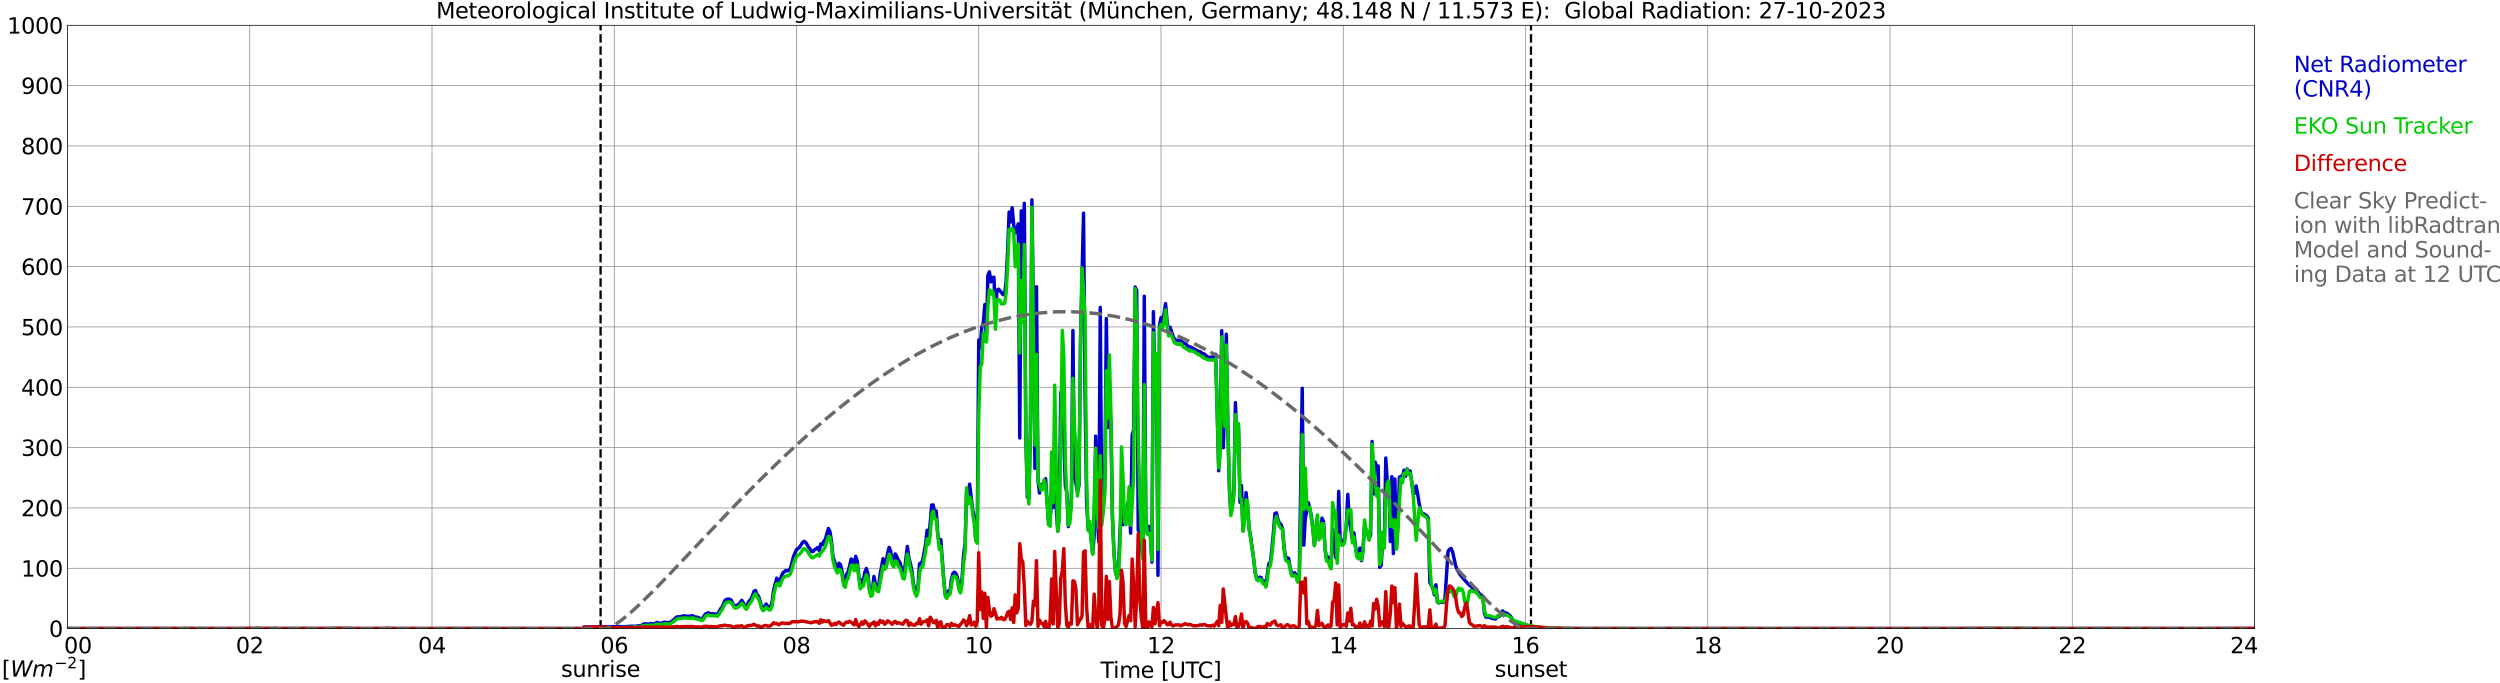 <?xml version="1.0" encoding="utf-8" standalone="no"?>
<!DOCTYPE svg PUBLIC "-//W3C//DTD SVG 1.1//EN"
  "http://www.w3.org/Graphics/SVG/1.1/DTD/svg11.dtd">
<svg xmlns:xlink="http://www.w3.org/1999/xlink" width="1085.4pt" height="296.64pt" viewBox="0 0 1085.4 296.64" xmlns="http://www.w3.org/2000/svg" version="1.1">
 <defs>
  <style type="text/css">*{stroke-linejoin: round; stroke-linecap: butt}</style>
 </defs>
 <g id="figure_1">
  <g id="patch_1">
   <path d="M 0 296.64 
L 1085.4 296.64 
L 1085.4 0 
L 0 0 
z
" style="fill: #ffffff"/>
  </g>
  <g id="axes_1">
   <g id="patch_2">
    <path d="M 29.306 272.909 
L 978.814 272.909 
L 978.814 10.976 
L 29.306 10.976 
z
" style="fill: #ffffff"/>
   </g>
   <g id="patch_3">
    <path d="M 978.814 272.909 
L 978.814 272.909 
L 978.814 10.976 
L 978.814 10.976 
z
" clip-path="url(#p7ee3a960ec)" style="fill: #d3d3d3; opacity: 0.25; stroke: #d3d3d3; stroke-linejoin: miter"/>
   </g>
   <g id="matplotlib.axis_1">
    <g id="xtick_1">
     <g id="line2d_1">
      <path d="M 29.306 272.909 
L 29.306 10.976 
" clip-path="url(#p7ee3a960ec)" style="fill: none; stroke: #808080; stroke-width: 0.3; stroke-linecap: square"/>
     </g>
     <g id="line2d_2"/>
     <g id="text_1">
      <!--    00 -->
      <g transform="translate(18.733 283.627) scale(0.095 -0.095)">
       <defs>
        <path id="DejaVuSans-20" transform="scale(0.016)"/>
        <path id="DejaVuSans-30" d="M 2034 4250 
Q 1547 4250 1301 3770 
Q 1056 3291 1056 2328 
Q 1056 1369 1301 889 
Q 1547 409 2034 409 
Q 2525 409 2770 889 
Q 3016 1369 3016 2328 
Q 3016 3291 2770 3770 
Q 2525 4250 2034 4250 
z
M 2034 4750 
Q 2819 4750 3233 4129 
Q 3647 3509 3647 2328 
Q 3647 1150 3233 529 
Q 2819 -91 2034 -91 
Q 1250 -91 836 529 
Q 422 1150 422 2328 
Q 422 3509 836 4129 
Q 1250 4750 2034 4750 
z
" transform="scale(0.016)"/>
       </defs>
       <use xlink:href="#DejaVuSans-20"/>
       <use xlink:href="#DejaVuSans-20" transform="translate(31.787 0)"/>
       <use xlink:href="#DejaVuSans-20" transform="translate(63.574 0)"/>
       <use xlink:href="#DejaVuSans-30" transform="translate(95.361 0)"/>
       <use xlink:href="#DejaVuSans-30" transform="translate(158.984 0)"/>
      </g>
     </g>
    </g>
    <g id="xtick_2">
     <g id="line2d_3">
      <path d="M 108.431 272.909 
L 108.431 10.976 
" clip-path="url(#p7ee3a960ec)" style="fill: none; stroke: #808080; stroke-width: 0.3; stroke-linecap: square"/>
     </g>
     <g id="line2d_4"/>
     <g id="text_2">
      <!-- 02 -->
      <g transform="translate(102.387 283.627) scale(0.095 -0.095)">
       <defs>
        <path id="DejaVuSans-32" d="M 1228 531 
L 3431 531 
L 3431 0 
L 469 0 
L 469 531 
Q 828 903 1448 1529 
Q 2069 2156 2228 2338 
Q 2531 2678 2651 2914 
Q 2772 3150 2772 3378 
Q 2772 3750 2511 3984 
Q 2250 4219 1831 4219 
Q 1534 4219 1204 4116 
Q 875 4013 500 3803 
L 500 4441 
Q 881 4594 1212 4672 
Q 1544 4750 1819 4750 
Q 2544 4750 2975 4387 
Q 3406 4025 3406 3419 
Q 3406 3131 3298 2873 
Q 3191 2616 2906 2266 
Q 2828 2175 2409 1742 
Q 1991 1309 1228 531 
z
" transform="scale(0.016)"/>
       </defs>
       <use xlink:href="#DejaVuSans-30"/>
       <use xlink:href="#DejaVuSans-32" transform="translate(63.623 0)"/>
      </g>
     </g>
    </g>
    <g id="xtick_3">
     <g id="line2d_5">
      <path d="M 187.557 272.909 
L 187.557 10.976 
" clip-path="url(#p7ee3a960ec)" style="fill: none; stroke: #808080; stroke-width: 0.3; stroke-linecap: square"/>
     </g>
     <g id="line2d_6"/>
     <g id="text_3">
      <!-- 04 -->
      <g transform="translate(181.513 283.627) scale(0.095 -0.095)">
       <defs>
        <path id="DejaVuSans-34" d="M 2419 4116 
L 825 1625 
L 2419 1625 
L 2419 4116 
z
M 2253 4666 
L 3047 4666 
L 3047 1625 
L 3713 1625 
L 3713 1100 
L 3047 1100 
L 3047 0 
L 2419 0 
L 2419 1100 
L 313 1100 
L 313 1709 
L 2253 4666 
z
" transform="scale(0.016)"/>
       </defs>
       <use xlink:href="#DejaVuSans-30"/>
       <use xlink:href="#DejaVuSans-34" transform="translate(63.623 0)"/>
      </g>
     </g>
    </g>
    <g id="xtick_4">
     <g id="line2d_7">
      <path d="M 266.683 272.909 
L 266.683 10.976 
" clip-path="url(#p7ee3a960ec)" style="fill: none; stroke: #808080; stroke-width: 0.3; stroke-linecap: square"/>
     </g>
     <g id="line2d_8"/>
     <g id="text_4">
      <!-- 06 -->
      <g transform="translate(260.638 283.627) scale(0.095 -0.095)">
       <defs>
        <path id="DejaVuSans-36" d="M 2113 2584 
Q 1688 2584 1439 2293 
Q 1191 2003 1191 1497 
Q 1191 994 1439 701 
Q 1688 409 2113 409 
Q 2538 409 2786 701 
Q 3034 994 3034 1497 
Q 3034 2003 2786 2293 
Q 2538 2584 2113 2584 
z
M 3366 4563 
L 3366 3988 
Q 3128 4100 2886 4159 
Q 2644 4219 2406 4219 
Q 1781 4219 1451 3797 
Q 1122 3375 1075 2522 
Q 1259 2794 1537 2939 
Q 1816 3084 2150 3084 
Q 2853 3084 3261 2657 
Q 3669 2231 3669 1497 
Q 3669 778 3244 343 
Q 2819 -91 2113 -91 
Q 1303 -91 875 529 
Q 447 1150 447 2328 
Q 447 3434 972 4092 
Q 1497 4750 2381 4750 
Q 2619 4750 2861 4703 
Q 3103 4656 3366 4563 
z
" transform="scale(0.016)"/>
       </defs>
       <use xlink:href="#DejaVuSans-30"/>
       <use xlink:href="#DejaVuSans-36" transform="translate(63.623 0)"/>
      </g>
     </g>
    </g>
    <g id="xtick_5">
     <g id="line2d_9">
      <path d="M 345.808 272.909 
L 345.808 10.976 
" clip-path="url(#p7ee3a960ec)" style="fill: none; stroke: #808080; stroke-width: 0.3; stroke-linecap: square"/>
     </g>
     <g id="line2d_10"/>
     <g id="text_5">
      <!-- 08 -->
      <g transform="translate(339.764 283.627) scale(0.095 -0.095)">
       <defs>
        <path id="DejaVuSans-38" d="M 2034 2216 
Q 1584 2216 1326 1975 
Q 1069 1734 1069 1313 
Q 1069 891 1326 650 
Q 1584 409 2034 409 
Q 2484 409 2743 651 
Q 3003 894 3003 1313 
Q 3003 1734 2745 1975 
Q 2488 2216 2034 2216 
z
M 1403 2484 
Q 997 2584 770 2862 
Q 544 3141 544 3541 
Q 544 4100 942 4425 
Q 1341 4750 2034 4750 
Q 2731 4750 3128 4425 
Q 3525 4100 3525 3541 
Q 3525 3141 3298 2862 
Q 3072 2584 2669 2484 
Q 3125 2378 3379 2068 
Q 3634 1759 3634 1313 
Q 3634 634 3220 271 
Q 2806 -91 2034 -91 
Q 1263 -91 848 271 
Q 434 634 434 1313 
Q 434 1759 690 2068 
Q 947 2378 1403 2484 
z
M 1172 3481 
Q 1172 3119 1398 2916 
Q 1625 2713 2034 2713 
Q 2441 2713 2670 2916 
Q 2900 3119 2900 3481 
Q 2900 3844 2670 4047 
Q 2441 4250 2034 4250 
Q 1625 4250 1398 4047 
Q 1172 3844 1172 3481 
z
" transform="scale(0.016)"/>
       </defs>
       <use xlink:href="#DejaVuSans-30"/>
       <use xlink:href="#DejaVuSans-38" transform="translate(63.623 0)"/>
      </g>
     </g>
    </g>
    <g id="xtick_6">
     <g id="line2d_11">
      <path d="M 424.934 272.909 
L 424.934 10.976 
" clip-path="url(#p7ee3a960ec)" style="fill: none; stroke: #808080; stroke-width: 0.3; stroke-linecap: square"/>
     </g>
     <g id="line2d_12"/>
     <g id="text_6">
      <!-- 10 -->
      <g transform="translate(418.89 283.627) scale(0.095 -0.095)">
       <defs>
        <path id="DejaVuSans-31" d="M 794 531 
L 1825 531 
L 1825 4091 
L 703 3866 
L 703 4441 
L 1819 4666 
L 2450 4666 
L 2450 531 
L 3481 531 
L 3481 0 
L 794 0 
L 794 531 
z
" transform="scale(0.016)"/>
       </defs>
       <use xlink:href="#DejaVuSans-31"/>
       <use xlink:href="#DejaVuSans-30" transform="translate(63.623 0)"/>
      </g>
     </g>
    </g>
    <g id="xtick_7">
     <g id="line2d_13">
      <path d="M 504.06 272.909 
L 504.06 10.976 
" clip-path="url(#p7ee3a960ec)" style="fill: none; stroke: #808080; stroke-width: 0.3; stroke-linecap: square"/>
     </g>
     <g id="line2d_14"/>
     <g id="text_7">
      <!-- 12 -->
      <g transform="translate(498.015 283.627) scale(0.095 -0.095)">
       <use xlink:href="#DejaVuSans-31"/>
       <use xlink:href="#DejaVuSans-32" transform="translate(63.623 0)"/>
      </g>
     </g>
    </g>
    <g id="xtick_8">
     <g id="line2d_15">
      <path d="M 583.185 272.909 
L 583.185 10.976 
" clip-path="url(#p7ee3a960ec)" style="fill: none; stroke: #808080; stroke-width: 0.3; stroke-linecap: square"/>
     </g>
     <g id="line2d_16"/>
     <g id="text_8">
      <!-- 14 -->
      <g transform="translate(577.141 283.627) scale(0.095 -0.095)">
       <use xlink:href="#DejaVuSans-31"/>
       <use xlink:href="#DejaVuSans-34" transform="translate(63.623 0)"/>
      </g>
     </g>
    </g>
    <g id="xtick_9">
     <g id="line2d_17">
      <path d="M 662.311 272.909 
L 662.311 10.976 
" clip-path="url(#p7ee3a960ec)" style="fill: none; stroke: #808080; stroke-width: 0.3; stroke-linecap: square"/>
     </g>
     <g id="line2d_18"/>
     <g id="text_9">
      <!-- 16 -->
      <g transform="translate(656.267 283.627) scale(0.095 -0.095)">
       <use xlink:href="#DejaVuSans-31"/>
       <use xlink:href="#DejaVuSans-36" transform="translate(63.623 0)"/>
      </g>
     </g>
    </g>
    <g id="xtick_10">
     <g id="line2d_19">
      <path d="M 741.437 272.909 
L 741.437 10.976 
" clip-path="url(#p7ee3a960ec)" style="fill: none; stroke: #808080; stroke-width: 0.3; stroke-linecap: square"/>
     </g>
     <g id="line2d_20"/>
     <g id="text_10">
      <!-- 18 -->
      <g transform="translate(735.392 283.627) scale(0.095 -0.095)">
       <use xlink:href="#DejaVuSans-31"/>
       <use xlink:href="#DejaVuSans-38" transform="translate(63.623 0)"/>
      </g>
     </g>
    </g>
    <g id="xtick_11">
     <g id="line2d_21">
      <path d="M 820.562 272.909 
L 820.562 10.976 
" clip-path="url(#p7ee3a960ec)" style="fill: none; stroke: #808080; stroke-width: 0.3; stroke-linecap: square"/>
     </g>
     <g id="line2d_22"/>
     <g id="text_11">
      <!-- 20 -->
      <g transform="translate(814.518 283.627) scale(0.095 -0.095)">
       <use xlink:href="#DejaVuSans-32"/>
       <use xlink:href="#DejaVuSans-30" transform="translate(63.623 0)"/>
      </g>
     </g>
    </g>
    <g id="xtick_12">
     <g id="line2d_23">
      <path d="M 899.688 272.909 
L 899.688 10.976 
" clip-path="url(#p7ee3a960ec)" style="fill: none; stroke: #808080; stroke-width: 0.3; stroke-linecap: square"/>
     </g>
     <g id="line2d_24"/>
     <g id="text_12">
      <!-- 22 -->
      <g transform="translate(893.644 283.627) scale(0.095 -0.095)">
       <use xlink:href="#DejaVuSans-32"/>
       <use xlink:href="#DejaVuSans-32" transform="translate(63.623 0)"/>
      </g>
     </g>
    </g>
    <g id="xtick_13">
     <g id="line2d_25">
      <path d="M 978.814 272.909 
L 978.814 10.976 
" clip-path="url(#p7ee3a960ec)" style="fill: none; stroke: #808080; stroke-width: 0.3; stroke-linecap: square"/>
     </g>
     <g id="line2d_26"/>
     <g id="text_13">
      <!-- 24    -->
      <g transform="translate(968.241 283.627) scale(0.095 -0.095)">
       <use xlink:href="#DejaVuSans-32"/>
       <use xlink:href="#DejaVuSans-34" transform="translate(63.623 0)"/>
       <use xlink:href="#DejaVuSans-20" transform="translate(127.246 0)"/>
       <use xlink:href="#DejaVuSans-20" transform="translate(159.033 0)"/>
       <use xlink:href="#DejaVuSans-20" transform="translate(190.82 0)"/>
      </g>
     </g>
    </g>
    <g id="text_14">
     <!-- Time [UTC] -->
     <g transform="translate(477.806 294.322) scale(0.095 -0.095)">
      <defs>
       <path id="DejaVuSans-54" d="M -19 4666 
L 3928 4666 
L 3928 4134 
L 2272 4134 
L 2272 0 
L 1638 0 
L 1638 4134 
L -19 4134 
L -19 4666 
z
" transform="scale(0.016)"/>
       <path id="DejaVuSans-69" d="M 603 3500 
L 1178 3500 
L 1178 0 
L 603 0 
L 603 3500 
z
M 603 4863 
L 1178 4863 
L 1178 4134 
L 603 4134 
L 603 4863 
z
" transform="scale(0.016)"/>
       <path id="DejaVuSans-6d" d="M 3328 2828 
Q 3544 3216 3844 3400 
Q 4144 3584 4550 3584 
Q 5097 3584 5394 3201 
Q 5691 2819 5691 2113 
L 5691 0 
L 5113 0 
L 5113 2094 
Q 5113 2597 4934 2840 
Q 4756 3084 4391 3084 
Q 3944 3084 3684 2787 
Q 3425 2491 3425 1978 
L 3425 0 
L 2847 0 
L 2847 2094 
Q 2847 2600 2669 2842 
Q 2491 3084 2119 3084 
Q 1678 3084 1418 2786 
Q 1159 2488 1159 1978 
L 1159 0 
L 581 0 
L 581 3500 
L 1159 3500 
L 1159 2956 
Q 1356 3278 1631 3431 
Q 1906 3584 2284 3584 
Q 2666 3584 2933 3390 
Q 3200 3197 3328 2828 
z
" transform="scale(0.016)"/>
       <path id="DejaVuSans-65" d="M 3597 1894 
L 3597 1613 
L 953 1613 
Q 991 1019 1311 708 
Q 1631 397 2203 397 
Q 2534 397 2845 478 
Q 3156 559 3463 722 
L 3463 178 
Q 3153 47 2828 -22 
Q 2503 -91 2169 -91 
Q 1331 -91 842 396 
Q 353 884 353 1716 
Q 353 2575 817 3079 
Q 1281 3584 2069 3584 
Q 2775 3584 3186 3129 
Q 3597 2675 3597 1894 
z
M 3022 2063 
Q 3016 2534 2758 2815 
Q 2500 3097 2075 3097 
Q 1594 3097 1305 2825 
Q 1016 2553 972 2059 
L 3022 2063 
z
" transform="scale(0.016)"/>
       <path id="DejaVuSans-5b" d="M 550 4863 
L 1875 4863 
L 1875 4416 
L 1125 4416 
L 1125 -397 
L 1875 -397 
L 1875 -844 
L 550 -844 
L 550 4863 
z
" transform="scale(0.016)"/>
       <path id="DejaVuSans-55" d="M 556 4666 
L 1191 4666 
L 1191 1831 
Q 1191 1081 1462 751 
Q 1734 422 2344 422 
Q 2950 422 3222 751 
Q 3494 1081 3494 1831 
L 3494 4666 
L 4128 4666 
L 4128 1753 
Q 4128 841 3676 375 
Q 3225 -91 2344 -91 
Q 1459 -91 1007 375 
Q 556 841 556 1753 
L 556 4666 
z
" transform="scale(0.016)"/>
       <path id="DejaVuSans-43" d="M 4122 4306 
L 4122 3641 
Q 3803 3938 3442 4084 
Q 3081 4231 2675 4231 
Q 1875 4231 1450 3742 
Q 1025 3253 1025 2328 
Q 1025 1406 1450 917 
Q 1875 428 2675 428 
Q 3081 428 3442 575 
Q 3803 722 4122 1019 
L 4122 359 
Q 3791 134 3420 21 
Q 3050 -91 2638 -91 
Q 1578 -91 968 557 
Q 359 1206 359 2328 
Q 359 3453 968 4101 
Q 1578 4750 2638 4750 
Q 3056 4750 3426 4639 
Q 3797 4528 4122 4306 
z
" transform="scale(0.016)"/>
       <path id="DejaVuSans-5d" d="M 1947 4863 
L 1947 -844 
L 622 -844 
L 622 -397 
L 1369 -397 
L 1369 4416 
L 622 4416 
L 622 4863 
L 1947 4863 
z
" transform="scale(0.016)"/>
      </defs>
      <use xlink:href="#DejaVuSans-54"/>
      <use xlink:href="#DejaVuSans-69" transform="translate(57.959 0)"/>
      <use xlink:href="#DejaVuSans-6d" transform="translate(85.742 0)"/>
      <use xlink:href="#DejaVuSans-65" transform="translate(183.154 0)"/>
      <use xlink:href="#DejaVuSans-20" transform="translate(244.678 0)"/>
      <use xlink:href="#DejaVuSans-5b" transform="translate(276.465 0)"/>
      <use xlink:href="#DejaVuSans-55" transform="translate(315.479 0)"/>
      <use xlink:href="#DejaVuSans-54" transform="translate(388.672 0)"/>
      <use xlink:href="#DejaVuSans-43" transform="translate(443.881 0)"/>
      <use xlink:href="#DejaVuSans-5d" transform="translate(513.705 0)"/>
     </g>
    </g>
   </g>
   <g id="matplotlib.axis_2">
    <g id="ytick_1">
     <g id="line2d_27">
      <path d="M 29.306 272.909 
L 978.814 272.909 
" clip-path="url(#p7ee3a960ec)" style="fill: none; stroke: #808080; stroke-width: 0.3; stroke-linecap: square"/>
     </g>
     <g id="line2d_28"/>
     <g id="text_15">
      <!-- 0 -->
      <g transform="translate(21.261 276.518) scale(0.095 -0.095)">
       <use xlink:href="#DejaVuSans-30"/>
      </g>
     </g>
    </g>
    <g id="ytick_2">
     <g id="line2d_29">
      <path d="M 29.306 246.715 
L 978.814 246.715 
" clip-path="url(#p7ee3a960ec)" style="fill: none; stroke: #808080; stroke-width: 0.3; stroke-linecap: square"/>
     </g>
     <g id="line2d_30"/>
     <g id="text_16">
      <!-- 100 -->
      <g transform="translate(9.173 250.325) scale(0.095 -0.095)">
       <use xlink:href="#DejaVuSans-31"/>
       <use xlink:href="#DejaVuSans-30" transform="translate(63.623 0)"/>
       <use xlink:href="#DejaVuSans-30" transform="translate(127.246 0)"/>
      </g>
     </g>
    </g>
    <g id="ytick_3">
     <g id="line2d_31">
      <path d="M 29.306 220.522 
L 978.814 220.522 
" clip-path="url(#p7ee3a960ec)" style="fill: none; stroke: #808080; stroke-width: 0.3; stroke-linecap: square"/>
     </g>
     <g id="line2d_32"/>
     <g id="text_17">
      <!-- 200 -->
      <g transform="translate(9.173 224.131) scale(0.095 -0.095)">
       <use xlink:href="#DejaVuSans-32"/>
       <use xlink:href="#DejaVuSans-30" transform="translate(63.623 0)"/>
       <use xlink:href="#DejaVuSans-30" transform="translate(127.246 0)"/>
      </g>
     </g>
    </g>
    <g id="ytick_4">
     <g id="line2d_33">
      <path d="M 29.306 194.329 
L 978.814 194.329 
" clip-path="url(#p7ee3a960ec)" style="fill: none; stroke: #808080; stroke-width: 0.3; stroke-linecap: square"/>
     </g>
     <g id="line2d_34"/>
     <g id="text_18">
      <!-- 300 -->
      <g transform="translate(9.173 197.938) scale(0.095 -0.095)">
       <defs>
        <path id="DejaVuSans-33" d="M 2597 2516 
Q 3050 2419 3304 2112 
Q 3559 1806 3559 1356 
Q 3559 666 3084 287 
Q 2609 -91 1734 -91 
Q 1441 -91 1130 -33 
Q 819 25 488 141 
L 488 750 
Q 750 597 1062 519 
Q 1375 441 1716 441 
Q 2309 441 2620 675 
Q 2931 909 2931 1356 
Q 2931 1769 2642 2001 
Q 2353 2234 1838 2234 
L 1294 2234 
L 1294 2753 
L 1863 2753 
Q 2328 2753 2575 2939 
Q 2822 3125 2822 3475 
Q 2822 3834 2567 4026 
Q 2313 4219 1838 4219 
Q 1578 4219 1281 4162 
Q 984 4106 628 3988 
L 628 4550 
Q 988 4650 1302 4700 
Q 1616 4750 1894 4750 
Q 2613 4750 3031 4423 
Q 3450 4097 3450 3541 
Q 3450 3153 3228 2886 
Q 3006 2619 2597 2516 
z
" transform="scale(0.016)"/>
       </defs>
       <use xlink:href="#DejaVuSans-33"/>
       <use xlink:href="#DejaVuSans-30" transform="translate(63.623 0)"/>
       <use xlink:href="#DejaVuSans-30" transform="translate(127.246 0)"/>
      </g>
     </g>
    </g>
    <g id="ytick_5">
     <g id="line2d_35">
      <path d="M 29.306 168.136 
L 978.814 168.136 
" clip-path="url(#p7ee3a960ec)" style="fill: none; stroke: #808080; stroke-width: 0.3; stroke-linecap: square"/>
     </g>
     <g id="line2d_36"/>
     <g id="text_19">
      <!-- 400 -->
      <g transform="translate(9.173 171.745) scale(0.095 -0.095)">
       <use xlink:href="#DejaVuSans-34"/>
       <use xlink:href="#DejaVuSans-30" transform="translate(63.623 0)"/>
       <use xlink:href="#DejaVuSans-30" transform="translate(127.246 0)"/>
      </g>
     </g>
    </g>
    <g id="ytick_6">
     <g id="line2d_37">
      <path d="M 29.306 141.942 
L 978.814 141.942 
" clip-path="url(#p7ee3a960ec)" style="fill: none; stroke: #808080; stroke-width: 0.3; stroke-linecap: square"/>
     </g>
     <g id="line2d_38"/>
     <g id="text_20">
      <!-- 500 -->
      <g transform="translate(9.173 145.551) scale(0.095 -0.095)">
       <defs>
        <path id="DejaVuSans-35" d="M 691 4666 
L 3169 4666 
L 3169 4134 
L 1269 4134 
L 1269 2991 
Q 1406 3038 1543 3061 
Q 1681 3084 1819 3084 
Q 2600 3084 3056 2656 
Q 3513 2228 3513 1497 
Q 3513 744 3044 326 
Q 2575 -91 1722 -91 
Q 1428 -91 1123 -41 
Q 819 9 494 109 
L 494 744 
Q 775 591 1075 516 
Q 1375 441 1709 441 
Q 2250 441 2565 725 
Q 2881 1009 2881 1497 
Q 2881 1984 2565 2268 
Q 2250 2553 1709 2553 
Q 1456 2553 1204 2497 
Q 953 2441 691 2322 
L 691 4666 
z
" transform="scale(0.016)"/>
       </defs>
       <use xlink:href="#DejaVuSans-35"/>
       <use xlink:href="#DejaVuSans-30" transform="translate(63.623 0)"/>
       <use xlink:href="#DejaVuSans-30" transform="translate(127.246 0)"/>
      </g>
     </g>
    </g>
    <g id="ytick_7">
     <g id="line2d_39">
      <path d="M 29.306 115.749 
L 978.814 115.749 
" clip-path="url(#p7ee3a960ec)" style="fill: none; stroke: #808080; stroke-width: 0.3; stroke-linecap: square"/>
     </g>
     <g id="line2d_40"/>
     <g id="text_21">
      <!-- 600 -->
      <g transform="translate(9.173 119.358) scale(0.095 -0.095)">
       <use xlink:href="#DejaVuSans-36"/>
       <use xlink:href="#DejaVuSans-30" transform="translate(63.623 0)"/>
       <use xlink:href="#DejaVuSans-30" transform="translate(127.246 0)"/>
      </g>
     </g>
    </g>
    <g id="ytick_8">
     <g id="line2d_41">
      <path d="M 29.306 89.556 
L 978.814 89.556 
" clip-path="url(#p7ee3a960ec)" style="fill: none; stroke: #808080; stroke-width: 0.3; stroke-linecap: square"/>
     </g>
     <g id="line2d_42"/>
     <g id="text_22">
      <!-- 700 -->
      <g transform="translate(9.173 93.165) scale(0.095 -0.095)">
       <defs>
        <path id="DejaVuSans-37" d="M 525 4666 
L 3525 4666 
L 3525 4397 
L 1831 0 
L 1172 0 
L 2766 4134 
L 525 4134 
L 525 4666 
z
" transform="scale(0.016)"/>
       </defs>
       <use xlink:href="#DejaVuSans-37"/>
       <use xlink:href="#DejaVuSans-30" transform="translate(63.623 0)"/>
       <use xlink:href="#DejaVuSans-30" transform="translate(127.246 0)"/>
      </g>
     </g>
    </g>
    <g id="ytick_9">
     <g id="line2d_43">
      <path d="M 29.306 63.362 
L 978.814 63.362 
" clip-path="url(#p7ee3a960ec)" style="fill: none; stroke: #808080; stroke-width: 0.3; stroke-linecap: square"/>
     </g>
     <g id="line2d_44"/>
     <g id="text_23">
      <!-- 800 -->
      <g transform="translate(9.173 66.972) scale(0.095 -0.095)">
       <use xlink:href="#DejaVuSans-38"/>
       <use xlink:href="#DejaVuSans-30" transform="translate(63.623 0)"/>
       <use xlink:href="#DejaVuSans-30" transform="translate(127.246 0)"/>
      </g>
     </g>
    </g>
    <g id="ytick_10">
     <g id="line2d_45">
      <path d="M 29.306 37.169 
L 978.814 37.169 
" clip-path="url(#p7ee3a960ec)" style="fill: none; stroke: #808080; stroke-width: 0.3; stroke-linecap: square"/>
     </g>
     <g id="line2d_46"/>
     <g id="text_24">
      <!-- 900 -->
      <g transform="translate(9.173 40.778) scale(0.095 -0.095)">
       <defs>
        <path id="DejaVuSans-39" d="M 703 97 
L 703 672 
Q 941 559 1184 500 
Q 1428 441 1663 441 
Q 2288 441 2617 861 
Q 2947 1281 2994 2138 
Q 2813 1869 2534 1725 
Q 2256 1581 1919 1581 
Q 1219 1581 811 2004 
Q 403 2428 403 3163 
Q 403 3881 828 4315 
Q 1253 4750 1959 4750 
Q 2769 4750 3195 4129 
Q 3622 3509 3622 2328 
Q 3622 1225 3098 567 
Q 2575 -91 1691 -91 
Q 1453 -91 1209 -44 
Q 966 3 703 97 
z
M 1959 2075 
Q 2384 2075 2632 2365 
Q 2881 2656 2881 3163 
Q 2881 3666 2632 3958 
Q 2384 4250 1959 4250 
Q 1534 4250 1286 3958 
Q 1038 3666 1038 3163 
Q 1038 2656 1286 2365 
Q 1534 2075 1959 2075 
z
" transform="scale(0.016)"/>
       </defs>
       <use xlink:href="#DejaVuSans-39"/>
       <use xlink:href="#DejaVuSans-30" transform="translate(63.623 0)"/>
       <use xlink:href="#DejaVuSans-30" transform="translate(127.246 0)"/>
      </g>
     </g>
    </g>
    <g id="ytick_11">
     <g id="line2d_47">
      <path d="M 29.306 10.976 
L 978.814 10.976 
" clip-path="url(#p7ee3a960ec)" style="fill: none; stroke: #808080; stroke-width: 0.3; stroke-linecap: square"/>
     </g>
     <g id="line2d_48"/>
     <g id="text_25">
      <!-- 1000 -->
      <g transform="translate(3.128 14.585) scale(0.095 -0.095)">
       <use xlink:href="#DejaVuSans-31"/>
       <use xlink:href="#DejaVuSans-30" transform="translate(63.623 0)"/>
       <use xlink:href="#DejaVuSans-30" transform="translate(127.246 0)"/>
       <use xlink:href="#DejaVuSans-30" transform="translate(190.869 0)"/>
      </g>
     </g>
    </g>
   </g>
   <g id="line2d_49">
    <path d="M 260.748 272.909 
L 260.748 10.976 
" clip-path="url(#p7ee3a960ec)" style="fill: none; stroke-dasharray: 3.7,1.6; stroke-dashoffset: 0; stroke: #000000"/>
   </g>
   <g id="line2d_50">
    <path d="M 664.685 272.909 
L 664.685 10.976 
" clip-path="url(#p7ee3a960ec)" style="fill: none; stroke-dasharray: 3.7,1.6; stroke-dashoffset: 0; stroke: #000000"/>
   </g>
   <g id="line2d_51">
    <path d="M 29.306 272.909 
L 252.836 272.909 
L 253.495 272.288 
L 262.067 272.086 
L 263.386 272.168 
L 269.32 272.047 
L 270.639 272.128 
L 274.595 271.864 
L 275.255 271.966 
L 278.552 271.56 
L 279.211 271.073 
L 279.87 270.811 
L 281.849 270.991 
L 282.508 270.73 
L 283.827 270.931 
L 284.486 270.669 
L 285.145 270.242 
L 285.805 270.365 
L 286.464 270.73 
L 287.124 270.648 
L 288.442 270.08 
L 289.761 270.365 
L 290.42 270.224 
L 291.08 270.203 
L 292.399 269.168 
L 293.717 267.935 
L 294.377 267.772 
L 295.036 267.872 
L 296.355 267.468 
L 297.014 267.387 
L 298.333 267.568 
L 299.652 267.529 
L 300.311 267.327 
L 300.971 267.427 
L 301.63 267.853 
L 302.949 267.995 
L 304.267 268.705 
L 304.927 268.744 
L 306.246 266.575 
L 307.564 266.03 
L 308.224 266.497 
L 309.543 266.434 
L 311.521 266.759 
L 312.839 264.328 
L 313.499 263.558 
L 314.818 260.601 
L 315.477 260.236 
L 316.136 260.113 
L 316.796 260.176 
L 317.455 260.54 
L 318.114 261.999 
L 318.774 263.073 
L 319.433 263.092 
L 320.752 262.342 
L 322.071 260.64 
L 322.73 261.777 
L 323.39 263.194 
L 324.049 263.66 
L 324.708 261.897 
L 325.368 260.784 
L 326.027 260.155 
L 326.686 258.696 
L 327.346 256.732 
L 328.005 256.368 
L 328.665 258.11 
L 329.324 258.838 
L 329.983 260.865 
L 330.643 263.477 
L 331.302 264.145 
L 331.961 263.335 
L 332.621 262.24 
L 333.28 263.173 
L 333.94 263.78 
L 334.599 263.456 
L 335.258 261.067 
L 335.918 255.941 
L 337.236 251.019 
L 337.896 251.952 
L 338.555 252.517 
L 339.215 250.249 
L 339.874 248.769 
L 341.193 247.656 
L 341.852 247.899 
L 342.512 247.554 
L 343.171 246.744 
L 344.49 241.72 
L 345.808 238.661 
L 347.127 237.608 
L 348.446 235.52 
L 349.105 235.015 
L 349.765 235.439 
L 351.083 237.527 
L 352.402 239.491 
L 353.062 239.392 
L 353.721 238.58 
L 354.38 238.297 
L 355.04 237.689 
L 355.699 239.167 
L 356.359 236.128 
L 357.018 236.555 
L 357.677 235.036 
L 358.337 234.082 
L 359.655 229.444 
L 360.315 230.74 
L 360.974 234.994 
L 361.634 241.618 
L 362.293 243.523 
L 362.952 245.935 
L 363.612 246.299 
L 364.271 244.536 
L 364.93 245.246 
L 365.59 248.101 
L 366.249 252.538 
L 366.909 252.559 
L 367.568 249.196 
L 368.227 248.366 
L 369.546 242.713 
L 370.206 243.137 
L 370.865 246.176 
L 371.524 241.519 
L 372.184 243.583 
L 372.843 250.087 
L 373.502 253.997 
L 374.162 251.726 
L 374.821 252.538 
L 375.481 248.405 
L 376.14 246.826 
L 376.799 249.073 
L 377.459 255.577 
L 378.118 256.831 
L 378.777 256.266 
L 379.437 250.288 
L 380.096 253.754 
L 380.756 254.097 
L 381.415 255.05 
L 382.074 249.599 
L 383.393 242.551 
L 384.053 245.285 
L 384.712 244.211 
L 385.371 240.201 
L 386.031 237.668 
L 386.69 239.329 
L 387.349 243.381 
L 388.009 243.381 
L 388.668 240.484 
L 389.328 241.6 
L 389.987 243.179 
L 390.646 244.112 
L 391.306 246.257 
L 391.965 249.214 
L 392.624 248.426 
L 393.943 237.244 
L 394.603 242.286 
L 395.262 244.699 
L 395.921 247.776 
L 396.581 253.45 
L 397.24 255.962 
L 397.899 256.528 
L 398.559 254.665 
L 399.218 244.78 
L 399.878 244.353 
L 400.537 243.523 
L 401.856 236.351 
L 402.515 230.193 
L 403.175 235.156 
L 404.493 219.294 
L 405.153 219.215 
L 405.812 222.84 
L 406.471 221.848 
L 407.131 231.895 
L 407.79 235.906 
L 408.45 234.266 
L 409.768 251.952 
L 410.428 258.29 
L 411.087 258.028 
L 411.746 256.609 
L 412.406 257.177 
L 413.065 251.606 
L 413.725 248.931 
L 414.384 248.405 
L 415.043 249.055 
L 415.703 250.836 
L 416.362 255.171 
L 417.022 255.516 
L 417.681 251.14 
L 418.34 240.929 
L 419 236.11 
L 419.659 213.075 
L 420.318 216.075 
L 420.978 210.22 
L 422.297 221.381 
L 422.956 224.522 
L 423.615 233.779 
L 424.275 232.482 
L 424.934 147.624 
L 425.593 150.924 
L 426.253 142.031 
L 426.912 140.169 
L 427.572 132.227 
L 428.231 147.946 
L 428.89 119.688 
L 429.55 118.007 
L 430.209 122.381 
L 430.869 120.498 
L 431.528 120.377 
L 432.187 136.339 
L 432.847 126.009 
L 433.506 125.561 
L 434.165 126.211 
L 435.484 127.892 
L 436.144 127.871 
L 436.803 122.36 
L 437.462 109.153 
L 438.122 92.057 
L 438.781 96.329 
L 439.44 90.171 
L 440.1 97.607 
L 440.759 101.13 
L 441.419 99.834 
L 442.078 97.18 
L 442.737 190.125 
L 443.397 91.549 
L 444.056 111.259 
L 444.716 88.249 
L 445.375 189.517 
L 446.034 215.87 
L 446.694 216.439 
L 447.353 187.794 
L 448.012 86.769 
L 448.672 136.46 
L 449.331 203.352 
L 449.991 124.469 
L 450.65 208.193 
L 451.309 214.068 
L 451.969 210.482 
L 452.628 210.26 
L 453.287 209.309 
L 453.947 207.808 
L 455.266 227.741 
L 455.925 225.088 
L 456.584 217.756 
L 457.244 220.307 
L 457.903 200.717 
L 458.563 220.349 
L 459.222 230.659 
L 459.881 223.487 
L 460.541 170.716 
L 461.2 168.489 
L 462.519 210.747 
L 463.178 214.029 
L 463.838 228.655 
L 464.497 224.543 
L 465.156 216.863 
L 465.816 143.49 
L 466.475 206.917 
L 467.134 209.814 
L 467.794 213.644 
L 468.453 210.624 
L 469.113 147.178 
L 470.431 92.542 
L 471.091 171.182 
L 471.75 217.693 
L 472.409 229.645 
L 473.069 228.228 
L 474.388 240.322 
L 475.047 232.362 
L 475.706 189.355 
L 476.366 222.395 
L 477.025 235.259 
L 477.685 133.443 
L 478.344 226.486 
L 479.003 220.653 
L 479.663 211.051 
L 480.322 138.325 
L 480.981 185.606 
L 481.641 174.545 
L 482.3 183.155 
L 482.96 224.137 
L 483.619 239.431 
L 484.278 248.345 
L 484.938 250.33 
L 485.597 247.231 
L 486.256 230.842 
L 486.916 219.336 
L 487.575 227.783 
L 488.235 224.359 
L 488.894 226.953 
L 489.553 218.972 
L 490.213 217.067 
L 490.872 231.471 
L 491.532 188.807 
L 492.191 186.701 
L 492.85 124.61 
L 493.51 126.15 
L 494.169 230.235 
L 494.828 228.574 
L 496.147 242.349 
L 496.807 128.602 
L 497.466 224.684 
L 498.125 231.652 
L 498.785 228.592 
L 499.444 231.793 
L 500.103 244.049 
L 500.763 135.305 
L 501.422 167.475 
L 502.082 159.879 
L 502.741 249.783 
L 503.4 141.445 
L 504.06 137.919 
L 504.719 139.642 
L 505.379 136.258 
L 506.038 131.821 
L 506.697 139.54 
L 507.357 144.038 
L 508.016 142.092 
L 509.335 146.023 
L 509.994 147.338 
L 510.654 147.684 
L 511.313 147.744 
L 511.972 148.048 
L 512.632 147.927 
L 513.95 149.02 
L 514.61 149.062 
L 515.929 150.5 
L 516.588 150.56 
L 517.247 150.803 
L 517.907 151.249 
L 518.566 151.513 
L 519.885 152.362 
L 521.204 152.747 
L 521.863 153.436 
L 522.522 153.559 
L 523.182 153.962 
L 523.841 154.612 
L 524.501 155.018 
L 525.819 155.159 
L 526.479 154.895 
L 527.138 155.199 
L 527.797 153.821 
L 529.116 204.384 
L 529.776 187.065 
L 530.435 143.53 
L 531.094 194.397 
L 531.754 174.443 
L 532.413 145.112 
L 533.073 185.08 
L 533.732 211.902 
L 534.391 222.618 
L 535.051 218.707 
L 535.71 213.4 
L 536.369 174.81 
L 537.029 195.329 
L 537.688 184.755 
L 538.348 218.078 
L 539.007 210.828 
L 539.666 230.376 
L 540.326 223.773 
L 540.985 213.866 
L 541.644 220.268 
L 542.304 229.281 
L 542.963 233.09 
L 544.282 242.713 
L 544.941 248.588 
L 545.601 251.323 
L 546.26 251.2 
L 546.919 250.574 
L 547.579 250.775 
L 548.238 252.881 
L 548.898 252.295 
L 549.557 254.382 
L 550.876 244.738 
L 551.535 244.112 
L 552.195 238.357 
L 552.854 231.309 
L 553.513 222.961 
L 554.173 222.657 
L 554.832 225.635 
L 555.491 227.133 
L 556.151 227.681 
L 556.81 229.486 
L 557.47 237.425 
L 558.129 242.003 
L 558.788 242.105 
L 559.448 242.43 
L 560.107 246.44 
L 560.766 248.952 
L 561.426 248.952 
L 562.085 248.628 
L 562.745 249.783 
L 563.404 252.478 
L 564.063 251.666 
L 565.382 168.589 
L 566.042 236.697 
L 566.701 225.027 
L 567.36 222.01 
L 568.02 218.241 
L 568.679 220.813 
L 569.338 224.095 
L 569.998 229.404 
L 570.657 236.817 
L 571.317 229.808 
L 572.635 233.132 
L 573.295 231.853 
L 573.954 224.946 
L 574.613 226.465 
L 575.273 238.237 
L 575.932 242.572 
L 576.592 241.823 
L 577.251 244.84 
L 577.91 245.812 
L 578.57 229.727 
L 579.229 234.022 
L 579.889 241.964 
L 580.548 242.894 
L 581.207 213.34 
L 581.867 236.008 
L 582.526 235.096 
L 583.185 235.015 
L 583.845 233.496 
L 584.504 228.493 
L 585.164 214.637 
L 585.823 225.614 
L 587.142 234.103 
L 587.801 231.327 
L 588.46 236.697 
L 589.12 241.032 
L 589.779 241.904 
L 590.439 237.951 
L 591.098 243.441 
L 591.757 238.844 
L 592.417 228.694 
L 593.076 230.457 
L 593.736 230.8 
L 594.395 233.839 
L 595.054 232.16 
L 595.714 191.683 
L 596.373 214.453 
L 597.032 200.618 
L 597.692 202.664 
L 598.351 202.318 
L 599.011 246.32 
L 599.67 245.408 
L 600.329 233.941 
L 600.989 237.04 
L 601.648 198.855 
L 602.307 208.984 
L 602.967 209.531 
L 603.626 235.135 
L 604.286 206.938 
L 604.945 240.343 
L 605.604 207.949 
L 606.264 238.135 
L 606.923 227.175 
L 607.582 207.182 
L 608.242 206.797 
L 608.901 207.242 
L 609.561 204.162 
L 610.22 206.797 
L 610.879 203.614 
L 611.539 204.872 
L 612.198 204.466 
L 612.858 208.701 
L 613.517 213.906 
L 614.176 214.21 
L 614.836 210.969 
L 615.495 214.474 
L 616.154 218.707 
L 616.814 221.95 
L 617.473 222.84 
L 618.133 223.084 
L 619.451 223.974 
L 620.111 224.988 
L 620.77 252.944 
L 622.089 255.475 
L 622.748 258.23 
L 623.408 253.895 
L 624.067 261.431 
L 624.726 261.795 
L 625.386 261.392 
L 626.045 261.431 
L 626.705 261.593 
L 627.364 259.728 
L 628.683 239.431 
L 629.342 238.459 
L 630.001 238.114 
L 630.661 239.573 
L 631.98 245.61 
L 632.639 247.31 
L 633.958 249.479 
L 635.276 251.181 
L 637.914 254.016 
L 638.573 254.482 
L 639.233 255.213 
L 641.211 256.386 
L 642.53 258.068 
L 643.189 258.392 
L 643.848 259.647 
L 644.508 266.395 
L 645.167 267.935 
L 646.486 267.953 
L 647.145 268.157 
L 647.805 268.542 
L 648.464 268.44 
L 649.123 268.783 
L 649.783 268.299 
L 650.442 267.246 
L 651.102 267.529 
L 651.761 266.211 
L 652.42 265.218 
L 653.08 266.211 
L 653.739 266.091 
L 654.399 266.353 
L 655.717 267.427 
L 657.695 270.447 
L 658.355 270.546 
L 664.289 272.553 
L 666.927 272.896 
L 672.861 272.909 
L 978.154 272.909 
L 978.154 272.909 
" clip-path="url(#p7ee3a960ec)" style="fill: none; stroke: #0000cc; stroke-width: 1.5; stroke-linecap: square"/>
   </g>
   <g id="line2d_52">
    <path d="M 28.646 272.846 
L 29.306 272.895 
L 30.625 272.861 
L 32.603 272.906 
L 35.9 272.931 
L 37.878 272.931 
L 41.834 272.961 
L 43.153 272.901 
L 47.109 272.965 
L 49.747 272.91 
L 51.725 272.945 
L 58.978 272.927 
L 60.956 272.931 
L 61.615 272.949 
L 62.275 272.835 
L 64.253 272.994 
L 65.572 272.885 
L 70.187 272.905 
L 71.506 272.989 
L 72.166 272.948 
L 72.825 273.024 
L 75.462 272.878 
L 76.122 272.959 
L 76.781 272.896 
L 78.759 273.022 
L 80.078 272.788 
L 82.716 272.898 
L 83.375 272.819 
L 84.694 273.004 
L 86.672 272.805 
L 91.288 273.001 
L 92.606 272.9 
L 95.244 272.896 
L 97.881 273.104 
L 101.178 272.954 
L 101.838 272.984 
L 102.497 272.869 
L 103.816 272.907 
L 105.794 272.839 
L 106.453 272.942 
L 108.431 272.884 
L 109.75 273.038 
L 111.728 272.752 
L 113.047 272.849 
L 113.707 272.838 
L 114.366 272.96 
L 119.641 272.78 
L 120.96 272.954 
L 121.619 273.019 
L 122.278 272.889 
L 132.829 272.862 
L 134.807 272.933 
L 136.785 272.93 
L 137.444 272.87 
L 138.763 272.971 
L 142.719 272.986 
L 144.697 272.801 
L 148.654 272.883 
L 149.972 272.92 
L 153.929 272.919 
L 162.501 273.011 
L 163.16 272.858 
L 163.819 272.84 
L 165.138 273 
L 167.116 272.971 
L 167.776 273.122 
L 168.435 273.089 
L 169.094 272.882 
L 175.688 272.939 
L 177.007 272.959 
L 178.985 272.993 
L 182.282 272.926 
L 183.601 272.958 
L 184.92 272.915 
L 190.854 272.932 
L 193.492 272.982 
L 197.448 272.827 
L 198.767 272.982 
L 201.404 272.991 
L 202.723 272.965 
L 204.042 272.92 
L 212.614 272.949 
L 214.592 272.867 
L 219.207 272.929 
L 223.823 272.908 
L 224.482 272.843 
L 226.461 272.933 
L 227.12 272.866 
L 229.098 272.936 
L 238.329 272.99 
L 239.648 273 
L 241.626 272.928 
L 248.22 272.907 
L 250.198 272.975 
L 264.705 272.649 
L 265.364 272.539 
L 266.683 272.661 
L 267.342 272.546 
L 268.661 272.508 
L 269.98 272.415 
L 272.617 272.429 
L 273.936 272.342 
L 274.595 272.359 
L 275.255 272.196 
L 276.573 272.184 
L 277.233 272.268 
L 277.892 272.124 
L 278.552 272.095 
L 279.211 271.674 
L 279.87 271.529 
L 281.849 271.522 
L 283.167 271.399 
L 283.827 271.479 
L 284.486 271.277 
L 285.145 270.932 
L 285.805 270.967 
L 286.464 271.24 
L 287.124 271.302 
L 287.783 271.083 
L 288.442 270.741 
L 289.761 270.979 
L 291.08 270.827 
L 292.399 269.898 
L 293.058 269.447 
L 293.717 268.836 
L 294.377 268.618 
L 295.696 268.501 
L 297.014 268.241 
L 299.652 268.46 
L 300.311 268.28 
L 300.971 268.295 
L 301.63 268.58 
L 303.608 268.981 
L 304.267 269.35 
L 304.927 269.382 
L 305.586 268.75 
L 306.246 267.578 
L 306.905 267.192 
L 307.564 266.97 
L 308.224 267.245 
L 308.883 267.371 
L 309.543 267.224 
L 311.521 267.525 
L 312.18 266.715 
L 312.839 265.549 
L 313.499 264.684 
L 314.818 262.039 
L 315.477 261.502 
L 316.136 261.351 
L 316.796 261.377 
L 317.455 261.608 
L 318.774 263.758 
L 319.433 264.052 
L 320.093 263.787 
L 320.752 263.361 
L 321.411 262.747 
L 322.071 261.861 
L 322.73 262.548 
L 323.39 263.886 
L 324.049 264.522 
L 325.368 262.09 
L 326.027 261.485 
L 326.686 260.237 
L 327.346 258.587 
L 328.005 257.846 
L 328.665 259.173 
L 329.324 260.03 
L 329.983 261.656 
L 330.643 264.144 
L 331.302 265.157 
L 331.961 264.638 
L 332.621 263.609 
L 333.94 264.843 
L 334.599 264.713 
L 335.258 263.011 
L 335.918 258.469 
L 336.577 255.418 
L 337.236 253.324 
L 337.896 253.644 
L 338.555 254.416 
L 339.215 252.629 
L 339.874 251.21 
L 340.533 250.435 
L 341.193 250.016 
L 341.852 250.014 
L 342.512 249.854 
L 343.171 249.112 
L 343.83 247.272 
L 344.49 244.691 
L 345.808 241.673 
L 346.468 241.006 
L 347.127 240.686 
L 347.787 239.843 
L 348.446 238.75 
L 349.105 238.175 
L 349.765 238.454 
L 350.424 239.2 
L 351.743 241.205 
L 352.402 242.052 
L 353.062 242.134 
L 354.38 241.189 
L 355.04 240.737 
L 355.699 241.441 
L 356.359 239.963 
L 357.018 239.346 
L 357.677 238.518 
L 358.337 237.231 
L 359.655 232.921 
L 360.315 233.134 
L 360.974 236.449 
L 361.634 243.213 
L 362.293 245.797 
L 362.952 247.68 
L 363.612 248.773 
L 364.271 247.366 
L 364.93 247.469 
L 365.59 249.952 
L 366.249 253.959 
L 366.909 254.99 
L 367.568 252.048 
L 368.227 251.085 
L 369.546 245.435 
L 370.206 245.27 
L 370.865 247.839 
L 371.524 245.421 
L 372.184 245.409 
L 373.502 255.683 
L 374.162 254.629 
L 374.821 254.456 
L 375.481 251.751 
L 376.14 249.542 
L 376.799 250.872 
L 377.459 256.502 
L 378.118 258.859 
L 378.777 258.466 
L 379.437 253.171 
L 380.756 256.586 
L 381.415 256.889 
L 383.393 245.732 
L 384.053 247.172 
L 384.712 246.562 
L 386.031 240.655 
L 386.69 241.778 
L 387.349 245.251 
L 388.009 246.135 
L 388.668 243.621 
L 389.328 243.896 
L 389.987 245.773 
L 390.646 246.507 
L 391.306 248.386 
L 391.965 251.11 
L 392.624 251.337 
L 393.284 246.414 
L 393.943 240.615 
L 394.603 243.622 
L 395.262 247.15 
L 395.921 249.531 
L 396.581 254.965 
L 397.24 257.469 
L 397.899 258.861 
L 398.559 256.843 
L 399.218 249.088 
L 399.878 246.261 
L 400.537 246.282 
L 401.856 239.4 
L 402.515 233.972 
L 403.175 236.366 
L 403.834 232.608 
L 404.493 223.355 
L 405.153 221.882 
L 405.812 225.362 
L 406.471 225.448 
L 407.79 238.495 
L 408.45 237.215 
L 409.109 244.153 
L 409.768 252.609 
L 410.428 258.997 
L 411.087 259.773 
L 411.746 258.236 
L 412.406 258.091 
L 413.725 250.356 
L 414.384 250.071 
L 415.043 250.494 
L 415.703 252.127 
L 416.362 256.119 
L 417.022 257.417 
L 417.681 253.712 
L 418.34 244.672 
L 419 239.334 
L 419.659 211.81 
L 420.318 218.903 
L 420.978 215.836 
L 421.637 217.365 
L 422.297 223.153 
L 422.956 227.316 
L 423.615 234.81 
L 424.275 235.866 
L 424.934 180.568 
L 425.593 159.166 
L 426.253 157.921 
L 426.912 144.613 
L 427.572 147.571 
L 428.231 148.485 
L 428.89 133.237 
L 429.55 125.858 
L 430.209 127.722 
L 430.869 126.278 
L 431.528 129.023 
L 432.187 142.988 
L 432.847 130.137 
L 433.506 130.049 
L 434.165 130.498 
L 434.825 131.982 
L 436.144 131.732 
L 436.803 127.398 
L 437.462 116.181 
L 438.122 99.54 
L 438.781 100.26 
L 439.44 99.183 
L 440.1 100.242 
L 440.759 115.763 
L 441.419 106.66 
L 442.078 105.917 
L 442.737 153.249 
L 443.397 121.852 
L 444.056 140.094 
L 444.716 106.157 
L 445.375 188.198 
L 446.034 212.714 
L 446.694 218.81 
L 447.353 185.926 
L 448.012 89.979 
L 448.672 148.355 
L 449.331 193.181 
L 449.991 153.967 
L 450.65 209.156 
L 451.309 210.347 
L 451.969 212.853 
L 452.628 212.489 
L 453.287 208.349 
L 453.947 210.956 
L 454.606 218.112 
L 455.266 227.619 
L 455.925 228.511 
L 456.584 196.218 
L 457.244 218.29 
L 457.903 167.237 
L 458.563 202.88 
L 459.222 230.683 
L 459.881 225.718 
L 460.541 192.67 
L 461.2 143.471 
L 461.859 154.558 
L 462.519 199.866 
L 463.178 215.413 
L 463.838 228.04 
L 464.497 227.049 
L 465.156 218.85 
L 465.816 164.261 
L 466.475 186.407 
L 467.134 192.793 
L 467.794 215.333 
L 468.453 207.478 
L 469.113 151.241 
L 469.772 116.288 
L 470.431 125.816 
L 471.091 137.404 
L 471.75 208.382 
L 472.409 230.321 
L 473.069 226.418 
L 473.728 234.333 
L 474.388 240.666 
L 475.706 194.561 
L 476.366 222.568 
L 477.025 229.188 
L 477.685 197.837 
L 478.344 227.922 
L 479.663 214.704 
L 480.322 161.005 
L 480.981 181.558 
L 481.641 154.104 
L 482.3 178.444 
L 482.96 224.674 
L 483.619 239.789 
L 484.278 248.008 
L 484.938 251.219 
L 485.597 248.856 
L 486.256 236.976 
L 486.916 194.044 
L 487.575 207.52 
L 488.235 226.672 
L 488.894 227.81 
L 489.553 222.156 
L 490.213 211.355 
L 490.872 228.052 
L 491.532 218.974 
L 492.191 205.575 
L 492.85 125.355 
L 493.51 139.804 
L 494.169 189.035 
L 494.828 214.684 
L 495.488 230.465 
L 496.147 242.52 
L 496.807 166.973 
L 497.466 224.981 
L 498.125 231.97 
L 498.785 231.512 
L 499.444 233.028 
L 500.103 243.29 
L 500.763 144.459 
L 501.422 169.524 
L 502.082 153.56 
L 502.741 238.519 
L 503.4 142.687 
L 504.06 140.819 
L 504.719 142.292 
L 505.379 139.72 
L 506.038 134.539 
L 506.697 141.233 
L 507.357 145.847 
L 508.016 144.863 
L 508.675 145.656 
L 509.994 148.911 
L 510.654 149.231 
L 511.972 149.645 
L 512.632 149.128 
L 513.291 150.114 
L 513.95 150.781 
L 516.588 152.427 
L 517.247 152.307 
L 518.566 152.678 
L 519.226 153.235 
L 521.204 154.413 
L 522.522 155.354 
L 524.501 156.228 
L 525.16 156.318 
L 525.819 156.264 
L 526.479 156.392 
L 527.138 156.27 
L 527.797 155.813 
L 528.457 177.344 
L 529.116 203.16 
L 529.776 197.162 
L 530.435 146.267 
L 531.094 177.178 
L 531.754 185.185 
L 532.413 149.807 
L 533.073 184.948 
L 533.732 209.015 
L 534.391 223.886 
L 535.051 220.652 
L 535.71 215.108 
L 536.369 180.008 
L 537.029 195.891 
L 537.688 183.863 
L 538.348 215.535 
L 539.007 217.174 
L 539.666 230.706 
L 540.326 226.596 
L 540.985 216.93 
L 541.644 217.894 
L 542.304 229.616 
L 543.623 238.206 
L 544.282 242.767 
L 544.941 248.442 
L 545.601 251.694 
L 546.26 252.157 
L 546.919 251.486 
L 547.579 251.547 
L 548.238 253.392 
L 548.898 253.29 
L 549.557 254.897 
L 550.216 251.676 
L 550.876 246.439 
L 551.535 245.636 
L 552.195 240.967 
L 552.854 234.307 
L 553.513 226.234 
L 554.173 224.283 
L 554.832 226.865 
L 555.491 228.542 
L 556.151 229.334 
L 556.81 229.728 
L 557.47 238.033 
L 558.129 243.196 
L 558.788 243.812 
L 559.448 243.933 
L 560.107 247.252 
L 560.766 249.974 
L 561.426 250.177 
L 562.085 249.724 
L 562.745 250.28 
L 563.404 252.733 
L 564.063 252.591 
L 564.723 228.577 
L 565.382 188.742 
L 566.042 221.24 
L 566.701 203.16 
L 567.36 219.913 
L 568.02 221.319 
L 568.679 220.312 
L 569.998 229.907 
L 570.657 236.86 
L 571.317 228.38 
L 571.976 223.551 
L 572.635 234.402 
L 573.295 233.536 
L 573.954 227.261 
L 574.613 227.37 
L 575.273 237.847 
L 575.932 243.577 
L 576.592 243.421 
L 577.251 245.715 
L 577.91 246.963 
L 578.57 218.202 
L 579.229 221.862 
L 579.889 222.171 
L 580.548 244.543 
L 581.207 232.282 
L 581.867 235.709 
L 582.526 236.765 
L 583.185 236.534 
L 583.845 235.338 
L 584.504 227.526 
L 585.164 221.422 
L 585.823 222.304 
L 586.482 221.347 
L 587.142 235.707 
L 587.801 233.104 
L 589.12 241.897 
L 589.779 242.617 
L 590.439 240.389 
L 591.098 243.056 
L 591.757 239.641 
L 592.417 225.726 
L 593.076 229.631 
L 594.395 234.499 
L 595.054 228.907 
L 595.714 192.831 
L 596.373 203.591 
L 597.692 215.397 
L 598.351 212.088 
L 599.011 245.125 
L 599.67 242.915 
L 600.329 230.941 
L 600.989 237.996 
L 601.648 214.911 
L 602.307 209.773 
L 602.967 208.691 
L 603.626 228.532 
L 604.286 225.41 
L 604.945 229.032 
L 605.604 225.753 
L 606.264 238.438 
L 606.923 229.947 
L 607.582 217.821 
L 608.242 207.742 
L 608.901 209.541 
L 609.561 205.512 
L 610.22 205.799 
L 610.879 203.861 
L 611.539 206.006 
L 612.198 205.565 
L 612.858 208.666 
L 613.517 214.298 
L 614.836 234.644 
L 616.154 220.446 
L 617.473 223.433 
L 619.451 224.778 
L 620.111 225.69 
L 620.77 244.812 
L 621.429 254.199 
L 622.089 255.188 
L 622.748 257.648 
L 623.408 255.834 
L 624.067 261.335 
L 624.726 261.681 
L 625.386 261.115 
L 626.045 261.083 
L 626.705 261.274 
L 627.364 260.988 
L 628.023 259.21 
L 628.683 256.218 
L 629.342 256.994 
L 630.001 256.399 
L 630.661 256.987 
L 631.32 259.052 
L 631.98 259.204 
L 632.639 256.442 
L 633.298 255.374 
L 633.958 256.313 
L 634.617 255.648 
L 635.276 257.114 
L 635.936 261.206 
L 636.595 263.784 
L 637.255 261.024 
L 637.914 256.828 
L 638.573 256.402 
L 639.233 256.839 
L 639.892 256.616 
L 641.211 257.56 
L 641.87 258.297 
L 642.53 259.351 
L 643.189 259.397 
L 643.848 260.423 
L 644.508 265.128 
L 645.167 267.245 
L 646.486 267.333 
L 647.145 267.43 
L 647.805 267.801 
L 649.123 268.073 
L 649.783 267.917 
L 650.442 267.42 
L 651.102 267.095 
L 651.761 266.935 
L 652.42 266.246 
L 653.08 266.821 
L 653.739 266.932 
L 655.058 267.508 
L 655.717 267.99 
L 657.036 269.314 
L 657.695 269.592 
L 658.355 269.747 
L 659.674 270.217 
L 663.63 271.53 
L 664.949 271.802 
L 669.564 272.405 
L 678.796 272.856 
L 686.708 272.878 
L 689.346 272.912 
L 714.402 272.905 
L 715.721 272.958 
L 717.699 272.899 
L 730.887 272.873 
L 734.184 272.892 
L 746.712 272.918 
L 748.69 272.911 
L 751.987 272.923 
L 754.624 272.903 
L 758.581 272.923 
L 769.131 272.926 
L 781.659 272.909 
L 788.253 272.92 
L 825.178 272.984 
L 827.156 272.911 
L 828.475 272.93 
L 870.675 272.84 
L 873.972 272.843 
L 888.479 272.899 
L 889.797 272.881 
L 958.373 272.908 
L 959.692 272.892 
L 965.626 273.003 
L 970.242 272.992 
L 972.22 273 
L 976.176 273.027 
L 978.154 272.984 
L 978.154 272.984 
" clip-path="url(#p7ee3a960ec)" style="fill: none; stroke: #00cc00; stroke-width: 1.5; stroke-linecap: square"/>
   </g>
   <g id="line2d_53">
    <path d="M 29.306 272.895 
L 30.625 272.861 
L 32.603 272.906 
L 35.9 272.886 
L 39.197 272.86 
L 102.497 272.869 
L 104.475 272.885 
L 109.75 272.779 
L 110.41 272.882 
L 111.728 272.752 
L 113.047 272.849 
L 117.003 272.857 
L 118.982 272.877 
L 119.641 272.78 
L 120.3 272.897 
L 122.278 272.889 
L 132.829 272.862 
L 152.61 272.786 
L 153.269 272.902 
L 167.116 272.846 
L 167.776 272.696 
L 168.435 272.729 
L 169.094 272.882 
L 173.051 272.902 
L 175.029 272.819 
L 176.348 272.905 
L 178.985 272.825 
L 182.282 272.892 
L 183.601 272.86 
L 185.579 272.908 
L 187.557 272.908 
L 192.173 272.835 
L 200.745 272.851 
L 202.723 272.853 
L 204.701 272.891 
L 206.679 272.832 
L 209.976 272.82 
L 211.954 272.871 
L 232.395 272.895 
L 235.692 272.87 
L 237.67 272.836 
L 241.626 272.889 
L 248.22 272.907 
L 250.198 272.843 
L 252.836 272.907 
L 253.495 272.262 
L 256.133 272.344 
L 256.792 272.238 
L 259.43 272.233 
L 262.067 272.258 
L 264.045 272.421 
L 269.32 272.539 
L 270.639 272.599 
L 273.277 272.416 
L 274.595 272.413 
L 275.255 272.679 
L 279.211 272.308 
L 279.87 272.19 
L 281.849 272.379 
L 282.508 272.212 
L 283.827 272.361 
L 285.145 272.219 
L 286.464 272.398 
L 287.783 272.149 
L 289.102 272.288 
L 291.08 272.284 
L 293.717 272.007 
L 295.036 272.175 
L 295.696 272.057 
L 300.971 272.04 
L 301.63 272.182 
L 302.289 272.14 
L 303.608 272.227 
L 304.927 272.271 
L 305.586 271.91 
L 307.564 271.97 
L 308.224 272.16 
L 308.883 271.971 
L 309.543 272.119 
L 311.521 272.142 
L 312.18 271.798 
L 312.839 271.687 
L 313.499 271.783 
L 314.158 271.462 
L 314.818 271.47 
L 315.477 271.644 
L 316.796 271.708 
L 317.455 271.841 
L 318.114 272.18 
L 318.774 272.224 
L 319.433 271.948 
L 320.093 271.849 
L 320.752 271.89 
L 322.071 271.687 
L 322.73 272.137 
L 323.39 272.216 
L 324.049 272.046 
L 324.708 271.573 
L 326.027 271.579 
L 327.346 271.053 
L 328.665 271.845 
L 329.324 271.717 
L 329.983 272.118 
L 330.643 272.241 
L 331.961 271.606 
L 332.621 271.54 
L 333.28 271.864 
L 333.94 271.846 
L 334.599 271.651 
L 335.918 270.38 
L 336.577 270.739 
L 337.236 270.604 
L 337.896 271.216 
L 338.555 271.01 
L 339.215 270.529 
L 339.874 270.468 
L 340.533 270.677 
L 341.193 270.549 
L 341.852 270.794 
L 342.512 270.608 
L 343.171 270.541 
L 343.83 269.951 
L 345.808 269.897 
L 346.468 270.016 
L 347.787 269.66 
L 349.105 269.749 
L 351.743 270.305 
L 352.402 270.348 
L 353.721 269.874 
L 354.38 270.017 
L 355.04 269.861 
L 355.699 270.634 
L 356.359 269.074 
L 357.018 270.118 
L 357.677 269.427 
L 358.337 269.76 
L 358.996 269.861 
L 359.655 269.431 
L 360.974 271.453 
L 361.634 271.314 
L 362.293 270.634 
L 362.952 271.164 
L 363.612 270.434 
L 364.271 270.079 
L 364.93 270.686 
L 366.249 271.488 
L 366.909 270.478 
L 367.568 270.056 
L 368.227 270.19 
L 368.887 269.744 
L 369.546 270.187 
L 370.865 271.245 
L 371.524 269.007 
L 372.184 271.082 
L 372.843 272.032 
L 373.502 271.223 
L 374.162 270.006 
L 374.821 270.991 
L 375.481 269.563 
L 376.14 270.192 
L 377.459 271.983 
L 378.118 270.881 
L 378.777 270.708 
L 379.437 270.026 
L 380.096 271.737 
L 380.756 270.419 
L 381.415 271.07 
L 382.074 269.371 
L 382.734 270.135 
L 383.393 269.727 
L 384.053 271.023 
L 384.712 270.558 
L 385.371 269.54 
L 386.031 269.923 
L 387.349 271.039 
L 388.009 270.155 
L 388.668 269.771 
L 389.328 270.612 
L 389.987 270.315 
L 391.965 271.013 
L 392.624 269.998 
L 393.284 269.289 
L 393.943 269.538 
L 394.603 271.573 
L 395.262 270.458 
L 395.921 271.154 
L 396.581 271.394 
L 397.24 271.402 
L 397.899 270.576 
L 398.559 270.731 
L 399.218 268.601 
L 399.878 271 
L 400.537 270.149 
L 401.196 269.793 
L 401.856 269.859 
L 402.515 269.13 
L 403.175 271.699 
L 403.834 267.981 
L 404.493 268.848 
L 405.153 270.242 
L 405.812 270.387 
L 406.471 269.308 
L 407.131 272.707 
L 407.79 270.32 
L 408.45 269.96 
L 409.109 272.663 
L 409.768 272.252 
L 410.428 272.202 
L 411.087 271.164 
L 411.746 271.282 
L 412.406 271.995 
L 413.065 270.607 
L 413.725 271.484 
L 414.384 271.243 
L 416.362 271.96 
L 417.022 271.008 
L 417.681 270.336 
L 418.34 269.166 
L 419 269.684 
L 419.659 271.643 
L 420.318 270.08 
L 420.978 267.293 
L 421.637 271.315 
L 422.297 271.137 
L 422.956 270.115 
L 423.615 271.878 
L 424.275 269.525 
L 424.934 239.964 
L 425.593 264.666 
L 426.253 257.019 
L 426.912 268.464 
L 427.572 257.565 
L 428.231 272.369 
L 428.89 259.36 
L 429.55 265.057 
L 430.209 267.568 
L 430.869 267.129 
L 431.528 264.263 
L 432.187 266.26 
L 432.847 268.78 
L 433.506 268.421 
L 434.165 268.621 
L 434.825 268.028 
L 435.484 268.953 
L 436.144 269.048 
L 436.803 267.871 
L 437.462 265.882 
L 438.122 265.426 
L 438.781 268.978 
L 439.44 263.897 
L 440.1 270.274 
L 440.759 258.276 
L 441.419 266.083 
L 442.078 264.173 
L 442.737 236.033 
L 443.397 242.606 
L 444.056 244.074 
L 444.716 255.001 
L 445.375 271.59 
L 446.034 269.753 
L 446.694 270.538 
L 447.353 271.042 
L 448.012 269.698 
L 448.672 261.014 
L 449.331 262.737 
L 449.991 243.411 
L 450.65 271.946 
L 451.309 269.187 
L 451.969 270.538 
L 452.628 270.68 
L 453.287 271.949 
L 453.947 269.76 
L 454.606 272.716 
L 455.266 272.787 
L 455.925 269.485 
L 456.584 251.37 
L 457.244 270.892 
L 457.903 239.428 
L 459.222 272.884 
L 459.881 270.678 
L 460.541 250.955 
L 461.2 247.891 
L 461.859 238.193 
L 462.519 262.028 
L 463.178 271.525 
L 463.838 272.294 
L 464.497 270.402 
L 465.156 270.922 
L 465.816 252.138 
L 466.475 252.399 
L 467.134 255.887 
L 467.794 271.219 
L 468.453 269.763 
L 469.113 268.846 
L 469.772 267.402 
L 470.431 239.634 
L 471.091 239.131 
L 471.75 263.597 
L 472.409 272.233 
L 473.069 271.098 
L 473.728 272.821 
L 474.388 272.565 
L 475.047 257.944 
L 475.706 267.703 
L 476.366 272.735 
L 477.025 266.839 
L 477.685 208.514 
L 478.344 271.473 
L 479.003 272.748 
L 479.663 269.255 
L 480.322 250.228 
L 480.981 268.86 
L 481.641 252.467 
L 482.3 268.198 
L 482.96 272.372 
L 483.619 272.551 
L 484.278 272.572 
L 484.938 272.02 
L 485.597 271.284 
L 486.256 266.775 
L 486.916 247.617 
L 487.575 252.646 
L 488.235 270.596 
L 488.894 272.052 
L 490.213 267.197 
L 490.872 269.489 
L 491.532 242.742 
L 492.191 254.035 
L 492.85 272.164 
L 493.51 259.255 
L 494.169 231.709 
L 494.828 259.018 
L 495.488 267.893 
L 496.147 272.738 
L 496.807 234.538 
L 497.466 272.612 
L 498.125 272.59 
L 498.785 269.989 
L 499.444 271.674 
L 500.103 272.15 
L 500.763 263.755 
L 501.422 270.86 
L 502.741 261.645 
L 503.4 271.666 
L 504.06 270.009 
L 504.719 270.259 
L 505.379 269.447 
L 506.038 270.191 
L 506.697 271.216 
L 507.357 271.1 
L 508.016 270.137 
L 508.675 271.453 
L 509.335 271.765 
L 509.994 271.336 
L 510.654 271.361 
L 511.313 271.242 
L 511.972 271.312 
L 512.632 271.708 
L 513.291 271.33 
L 513.95 271.147 
L 514.61 270.749 
L 515.269 271.095 
L 515.929 271.263 
L 516.588 271.042 
L 517.907 271.648 
L 518.566 271.744 
L 519.226 271.633 
L 519.885 271.677 
L 521.204 271.243 
L 521.863 271.459 
L 522.522 271.114 
L 523.182 271.242 
L 523.841 271.565 
L 524.501 271.698 
L 525.16 271.669 
L 525.819 271.804 
L 526.479 271.412 
L 527.138 271.837 
L 527.797 270.916 
L 528.457 269.773 
L 529.116 271.684 
L 529.776 262.813 
L 530.435 270.172 
L 531.094 255.69 
L 532.413 268.214 
L 533.073 272.777 
L 533.732 270.022 
L 534.391 271.641 
L 535.051 270.964 
L 535.71 271.201 
L 536.369 267.71 
L 537.029 272.347 
L 537.688 272.016 
L 538.348 270.366 
L 539.007 266.563 
L 539.666 272.579 
L 540.326 270.086 
L 540.985 269.846 
L 541.644 270.535 
L 542.304 272.574 
L 542.963 272.401 
L 543.623 272.533 
L 544.282 272.854 
L 544.941 272.762 
L 545.601 272.538 
L 546.26 271.951 
L 547.579 272.138 
L 548.238 272.399 
L 548.898 271.913 
L 549.557 272.394 
L 550.216 270.691 
L 550.876 271.208 
L 551.535 271.385 
L 552.195 270.299 
L 553.513 269.635 
L 554.173 271.283 
L 554.832 271.679 
L 556.151 271.256 
L 556.81 272.666 
L 557.47 272.3 
L 558.788 271.202 
L 559.448 271.406 
L 560.107 272.097 
L 561.426 271.684 
L 562.085 271.813 
L 562.745 272.412 
L 563.404 272.654 
L 564.063 271.983 
L 564.723 252.768 
L 565.382 252.755 
L 566.042 257.452 
L 566.701 251.041 
L 567.36 270.812 
L 568.02 269.831 
L 568.679 272.408 
L 569.338 272.117 
L 569.998 272.406 
L 570.657 272.866 
L 571.317 271.482 
L 571.976 265.031 
L 572.635 271.639 
L 573.295 271.226 
L 573.954 270.594 
L 574.613 272.004 
L 575.273 272.519 
L 576.592 271.31 
L 577.251 272.033 
L 577.91 271.758 
L 578.57 261.384 
L 579.229 260.748 
L 579.889 253.116 
L 580.548 271.26 
L 581.207 253.967 
L 581.867 272.61 
L 582.526 271.24 
L 583.185 271.39 
L 583.845 271.066 
L 584.504 271.942 
L 585.164 266.124 
L 585.823 269.599 
L 586.482 264.102 
L 587.142 271.305 
L 587.801 271.132 
L 588.46 272.239 
L 589.12 272.044 
L 589.779 272.195 
L 590.439 270.471 
L 591.098 272.523 
L 591.757 272.113 
L 592.417 269.941 
L 593.076 272.083 
L 593.736 271.606 
L 594.395 272.249 
L 595.054 269.656 
L 595.714 271.761 
L 596.373 262.047 
L 597.032 264.424 
L 597.692 260.175 
L 598.351 263.139 
L 599.011 271.714 
L 599.67 270.415 
L 600.329 269.909 
L 600.989 271.952 
L 601.648 256.853 
L 602.307 272.12 
L 602.967 272.068 
L 603.626 266.305 
L 604.286 254.437 
L 604.945 261.598 
L 605.604 255.105 
L 606.264 272.605 
L 606.923 270.137 
L 607.582 262.27 
L 608.242 271.963 
L 608.901 270.61 
L 609.561 271.559 
L 610.22 271.911 
L 610.879 272.662 
L 611.539 271.774 
L 612.198 271.81 
L 612.858 272.874 
L 613.517 272.516 
L 614.176 262.48 
L 614.836 249.234 
L 616.154 271.17 
L 616.814 272.79 
L 617.473 272.316 
L 618.133 272.092 
L 618.792 272.166 
L 619.451 272.105 
L 620.111 272.207 
L 620.77 264.777 
L 621.429 272.888 
L 622.748 272.327 
L 623.408 270.97 
L 624.067 272.813 
L 624.726 272.795 
L 626.045 272.561 
L 626.705 272.59 
L 627.364 271.649 
L 628.023 262.408 
L 628.683 256.122 
L 629.342 254.374 
L 630.001 254.623 
L 630.661 255.494 
L 631.32 256.651 
L 631.98 259.315 
L 632.639 263.777 
L 633.298 265.982 
L 633.958 266.075 
L 634.617 267.673 
L 635.276 266.976 
L 635.936 263.612 
L 636.595 261.724 
L 637.255 265.254 
L 637.914 270.097 
L 638.573 270.988 
L 639.233 271.282 
L 639.892 271.93 
L 642.53 271.626 
L 643.848 272.133 
L 644.508 271.642 
L 645.167 272.219 
L 646.486 272.289 
L 647.805 272.168 
L 648.464 272.366 
L 649.123 272.199 
L 650.442 272.735 
L 652.42 271.881 
L 653.08 272.299 
L 653.739 272.068 
L 654.399 272.054 
L 656.377 272.675 
L 657.036 272.525 
L 657.695 272.054 
L 659.674 272.153 
L 665.608 272.032 
L 666.267 272.145 
L 667.586 272.214 
L 671.542 272.579 
L 674.18 272.725 
L 684.071 272.884 
L 686.708 272.878 
L 690.005 272.909 
L 695.28 272.885 
L 706.49 272.896 
L 713.083 272.904 
L 730.227 272.89 
L 734.184 272.892 
L 744.074 272.893 
L 757.262 272.895 
L 762.537 272.889 
L 765.834 272.9 
L 775.725 272.896 
L 822.541 272.873 
L 824.519 272.85 
L 826.497 272.906 
L 870.675 272.84 
L 873.972 272.843 
L 888.479 272.899 
L 889.797 272.881 
L 929.36 272.867 
L 931.998 272.86 
L 950.46 272.902 
L 957.054 272.905 
L 964.967 272.834 
L 968.923 272.806 
L 970.242 272.825 
L 972.22 272.817 
L 976.176 272.791 
L 978.154 272.834 
L 978.154 272.834 
" clip-path="url(#p7ee3a960ec)" style="fill: none; stroke: #cc0000; stroke-width: 1.5; stroke-linecap: square"/>
   </g>
   <g id="line2d_54">
    <path d="M 29.306 272.909 
L 263.386 272.909 
L 266.683 271.457 
L 269.98 269.132 
L 273.277 266.416 
L 276.573 263.443 
L 283.167 257.032 
L 289.761 250.271 
L 306.246 232.865 
L 319.433 219.06 
L 329.324 209.02 
L 339.215 199.368 
L 345.808 193.192 
L 352.402 187.248 
L 358.996 181.556 
L 365.59 176.134 
L 372.184 170.998 
L 378.777 166.162 
L 385.371 161.641 
L 391.965 157.446 
L 398.559 153.589 
L 405.153 150.08 
L 411.746 146.927 
L 418.34 144.14 
L 424.934 141.725 
L 431.528 139.687 
L 438.122 138.033 
L 444.716 136.765 
L 451.309 135.888 
L 457.903 135.404 
L 464.497 135.313 
L 471.091 135.615 
L 477.685 136.311 
L 484.278 137.399 
L 490.872 138.875 
L 497.466 140.736 
L 504.06 142.977 
L 510.654 145.594 
L 517.247 148.579 
L 523.841 151.925 
L 530.435 155.624 
L 537.029 159.665 
L 543.623 164.038 
L 550.216 168.732 
L 556.81 173.733 
L 563.404 179.027 
L 569.998 184.599 
L 576.592 190.431 
L 583.185 196.505 
L 589.779 202.801 
L 599.67 212.608 
L 609.561 222.77 
L 626.045 240.163 
L 639.233 253.99 
L 642.53 257.336 
L 645.827 261.052 
L 649.123 264.089 
L 652.42 266.94 
L 655.717 269.522 
L 659.014 271.706 
L 662.311 272.909 
L 975.517 272.909 
L 975.517 272.909 
" clip-path="url(#p7ee3a960ec)" style="fill: none; stroke-dasharray: 5.55,2.4; stroke-dashoffset: 0; stroke: #696969; stroke-width: 1.5"/>
   </g>
   <g id="patch_4">
    <path d="M 29.306 272.909 
L 29.306 10.976 
" style="fill: none; stroke: #000000; stroke-width: 0.3; stroke-linejoin: miter; stroke-linecap: square"/>
   </g>
   <g id="patch_5">
    <path d="M 978.814 272.909 
L 978.814 10.976 
" style="fill: none; stroke: #000000; stroke-width: 0.3; stroke-linejoin: miter; stroke-linecap: square"/>
   </g>
   <g id="patch_6">
    <path d="M 29.306 272.909 
L 978.814 272.909 
" style="fill: none; stroke: #000000; stroke-width: 0.3; stroke-linejoin: miter; stroke-linecap: square"/>
   </g>
   <g id="patch_7">
    <path d="M 29.306 10.976 
L 978.814 10.976 
" style="fill: none; stroke: #000000; stroke-width: 0.3; stroke-linejoin: miter; stroke-linecap: square"/>
   </g>
   <g id="text_26">
    <!-- sunrise -->
    <g transform="translate(243.584 293.863) scale(0.095 -0.095)">
     <defs>
      <path id="DejaVuSans-73" d="M 2834 3397 
L 2834 2853 
Q 2591 2978 2328 3040 
Q 2066 3103 1784 3103 
Q 1356 3103 1142 2972 
Q 928 2841 928 2578 
Q 928 2378 1081 2264 
Q 1234 2150 1697 2047 
L 1894 2003 
Q 2506 1872 2764 1633 
Q 3022 1394 3022 966 
Q 3022 478 2636 193 
Q 2250 -91 1575 -91 
Q 1294 -91 989 -36 
Q 684 19 347 128 
L 347 722 
Q 666 556 975 473 
Q 1284 391 1588 391 
Q 1994 391 2212 530 
Q 2431 669 2431 922 
Q 2431 1156 2273 1281 
Q 2116 1406 1581 1522 
L 1381 1569 
Q 847 1681 609 1914 
Q 372 2147 372 2553 
Q 372 3047 722 3315 
Q 1072 3584 1716 3584 
Q 2034 3584 2315 3537 
Q 2597 3491 2834 3397 
z
" transform="scale(0.016)"/>
      <path id="DejaVuSans-75" d="M 544 1381 
L 544 3500 
L 1119 3500 
L 1119 1403 
Q 1119 906 1312 657 
Q 1506 409 1894 409 
Q 2359 409 2629 706 
Q 2900 1003 2900 1516 
L 2900 3500 
L 3475 3500 
L 3475 0 
L 2900 0 
L 2900 538 
Q 2691 219 2414 64 
Q 2138 -91 1772 -91 
Q 1169 -91 856 284 
Q 544 659 544 1381 
z
M 1991 3584 
L 1991 3584 
z
" transform="scale(0.016)"/>
      <path id="DejaVuSans-6e" d="M 3513 2113 
L 3513 0 
L 2938 0 
L 2938 2094 
Q 2938 2591 2744 2837 
Q 2550 3084 2163 3084 
Q 1697 3084 1428 2787 
Q 1159 2491 1159 1978 
L 1159 0 
L 581 0 
L 581 3500 
L 1159 3500 
L 1159 2956 
Q 1366 3272 1645 3428 
Q 1925 3584 2291 3584 
Q 2894 3584 3203 3211 
Q 3513 2838 3513 2113 
z
" transform="scale(0.016)"/>
      <path id="DejaVuSans-72" d="M 2631 2963 
Q 2534 3019 2420 3045 
Q 2306 3072 2169 3072 
Q 1681 3072 1420 2755 
Q 1159 2438 1159 1844 
L 1159 0 
L 581 0 
L 581 3500 
L 1159 3500 
L 1159 2956 
Q 1341 3275 1631 3429 
Q 1922 3584 2338 3584 
Q 2397 3584 2469 3576 
Q 2541 3569 2628 3553 
L 2631 2963 
z
" transform="scale(0.016)"/>
     </defs>
     <use xlink:href="#DejaVuSans-73"/>
     <use xlink:href="#DejaVuSans-75" transform="translate(52.1 0)"/>
     <use xlink:href="#DejaVuSans-6e" transform="translate(115.479 0)"/>
     <use xlink:href="#DejaVuSans-72" transform="translate(178.857 0)"/>
     <use xlink:href="#DejaVuSans-69" transform="translate(219.971 0)"/>
     <use xlink:href="#DejaVuSans-73" transform="translate(247.754 0)"/>
     <use xlink:href="#DejaVuSans-65" transform="translate(299.854 0)"/>
    </g>
   </g>
   <g id="text_27">
    <!-- sunset -->
    <g transform="translate(648.93 293.863) scale(0.095 -0.095)">
     <defs>
      <path id="DejaVuSans-74" d="M 1172 4494 
L 1172 3500 
L 2356 3500 
L 2356 3053 
L 1172 3053 
L 1172 1153 
Q 1172 725 1289 603 
Q 1406 481 1766 481 
L 2356 481 
L 2356 0 
L 1766 0 
Q 1100 0 847 248 
Q 594 497 594 1153 
L 594 3053 
L 172 3053 
L 172 3500 
L 594 3500 
L 594 4494 
L 1172 4494 
z
" transform="scale(0.016)"/>
     </defs>
     <use xlink:href="#DejaVuSans-73"/>
     <use xlink:href="#DejaVuSans-75" transform="translate(52.1 0)"/>
     <use xlink:href="#DejaVuSans-6e" transform="translate(115.479 0)"/>
     <use xlink:href="#DejaVuSans-73" transform="translate(178.857 0)"/>
     <use xlink:href="#DejaVuSans-65" transform="translate(230.957 0)"/>
     <use xlink:href="#DejaVuSans-74" transform="translate(292.48 0)"/>
    </g>
   </g>
   <g id="text_28">
    <!-- [$Wm^{-2}$] -->
    <g transform="translate(0.821 293.863) scale(0.095 -0.095)">
     <defs>
      <path id="DejaVuSans-Oblique-57" d="M 616 4666 
L 1228 4666 
L 1453 697 
L 3213 4666 
L 3916 4666 
L 4147 697 
L 5888 4666 
L 6528 4666 
L 4453 0 
L 3659 0 
L 3444 3891 
L 1697 0 
L 903 0 
L 616 4666 
z
" transform="scale(0.016)"/>
      <path id="DejaVuSans-Oblique-6d" d="M 5747 2113 
L 5338 0 
L 4763 0 
L 5166 2094 
Q 5191 2228 5203 2325 
Q 5216 2422 5216 2491 
Q 5216 2772 5059 2928 
Q 4903 3084 4622 3084 
Q 4203 3084 3875 2770 
Q 3547 2456 3450 1953 
L 3066 0 
L 2491 0 
L 2900 2094 
Q 2925 2209 2937 2307 
Q 2950 2406 2950 2484 
Q 2950 2769 2794 2926 
Q 2638 3084 2363 3084 
Q 1938 3084 1609 2770 
Q 1281 2456 1184 1953 
L 800 0 
L 225 0 
L 909 3500 
L 1484 3500 
L 1375 2956 
Q 1609 3263 1923 3423 
Q 2238 3584 2597 3584 
Q 2978 3584 3223 3384 
Q 3469 3184 3519 2828 
Q 3781 3197 4126 3390 
Q 4472 3584 4856 3584 
Q 5306 3584 5551 3325 
Q 5797 3066 5797 2591 
Q 5797 2488 5784 2364 
Q 5772 2241 5747 2113 
z
" transform="scale(0.016)"/>
      <path id="DejaVuSans-2212" d="M 678 2272 
L 4684 2272 
L 4684 1741 
L 678 1741 
L 678 2272 
z
" transform="scale(0.016)"/>
     </defs>
     <use xlink:href="#DejaVuSans-5b" transform="translate(0 0.766)"/>
     <use xlink:href="#DejaVuSans-Oblique-57" transform="translate(39.014 0.766)"/>
     <use xlink:href="#DejaVuSans-Oblique-6d" transform="translate(137.891 0.766)"/>
     <use xlink:href="#DejaVuSans-2212" transform="translate(239.953 39.047) scale(0.7)"/>
     <use xlink:href="#DejaVuSans-32" transform="translate(298.605 39.047) scale(0.7)"/>
     <use xlink:href="#DejaVuSans-5d" transform="translate(345.875 0.766)"/>
    </g>
   </g>
   <g id="text_29">
    <!-- Net Radiometer  -->
    <g style="fill: #0000cc" transform="translate(995.905 31.291) scale(0.095 -0.095)">
     <defs>
      <path id="DejaVuSans-4e" d="M 628 4666 
L 1478 4666 
L 3547 763 
L 3547 4666 
L 4159 4666 
L 4159 0 
L 3309 0 
L 1241 3903 
L 1241 0 
L 628 0 
L 628 4666 
z
" transform="scale(0.016)"/>
      <path id="DejaVuSans-52" d="M 2841 2188 
Q 3044 2119 3236 1894 
Q 3428 1669 3622 1275 
L 4263 0 
L 3584 0 
L 2988 1197 
Q 2756 1666 2539 1819 
Q 2322 1972 1947 1972 
L 1259 1972 
L 1259 0 
L 628 0 
L 628 4666 
L 2053 4666 
Q 2853 4666 3247 4331 
Q 3641 3997 3641 3322 
Q 3641 2881 3436 2590 
Q 3231 2300 2841 2188 
z
M 1259 4147 
L 1259 2491 
L 2053 2491 
Q 2509 2491 2742 2702 
Q 2975 2913 2975 3322 
Q 2975 3731 2742 3939 
Q 2509 4147 2053 4147 
L 1259 4147 
z
" transform="scale(0.016)"/>
      <path id="DejaVuSans-61" d="M 2194 1759 
Q 1497 1759 1228 1600 
Q 959 1441 959 1056 
Q 959 750 1161 570 
Q 1363 391 1709 391 
Q 2188 391 2477 730 
Q 2766 1069 2766 1631 
L 2766 1759 
L 2194 1759 
z
M 3341 1997 
L 3341 0 
L 2766 0 
L 2766 531 
Q 2569 213 2275 61 
Q 1981 -91 1556 -91 
Q 1019 -91 701 211 
Q 384 513 384 1019 
Q 384 1609 779 1909 
Q 1175 2209 1959 2209 
L 2766 2209 
L 2766 2266 
Q 2766 2663 2505 2880 
Q 2244 3097 1772 3097 
Q 1472 3097 1187 3025 
Q 903 2953 641 2809 
L 641 3341 
Q 956 3463 1253 3523 
Q 1550 3584 1831 3584 
Q 2591 3584 2966 3190 
Q 3341 2797 3341 1997 
z
" transform="scale(0.016)"/>
      <path id="DejaVuSans-64" d="M 2906 2969 
L 2906 4863 
L 3481 4863 
L 3481 0 
L 2906 0 
L 2906 525 
Q 2725 213 2448 61 
Q 2172 -91 1784 -91 
Q 1150 -91 751 415 
Q 353 922 353 1747 
Q 353 2572 751 3078 
Q 1150 3584 1784 3584 
Q 2172 3584 2448 3432 
Q 2725 3281 2906 2969 
z
M 947 1747 
Q 947 1113 1208 752 
Q 1469 391 1925 391 
Q 2381 391 2643 752 
Q 2906 1113 2906 1747 
Q 2906 2381 2643 2742 
Q 2381 3103 1925 3103 
Q 1469 3103 1208 2742 
Q 947 2381 947 1747 
z
" transform="scale(0.016)"/>
      <path id="DejaVuSans-6f" d="M 1959 3097 
Q 1497 3097 1228 2736 
Q 959 2375 959 1747 
Q 959 1119 1226 758 
Q 1494 397 1959 397 
Q 2419 397 2687 759 
Q 2956 1122 2956 1747 
Q 2956 2369 2687 2733 
Q 2419 3097 1959 3097 
z
M 1959 3584 
Q 2709 3584 3137 3096 
Q 3566 2609 3566 1747 
Q 3566 888 3137 398 
Q 2709 -91 1959 -91 
Q 1206 -91 779 398 
Q 353 888 353 1747 
Q 353 2609 779 3096 
Q 1206 3584 1959 3584 
z
" transform="scale(0.016)"/>
     </defs>
     <use xlink:href="#DejaVuSans-4e"/>
     <use xlink:href="#DejaVuSans-65" transform="translate(74.805 0)"/>
     <use xlink:href="#DejaVuSans-74" transform="translate(136.328 0)"/>
     <use xlink:href="#DejaVuSans-20" transform="translate(175.537 0)"/>
     <use xlink:href="#DejaVuSans-52" transform="translate(207.324 0)"/>
     <use xlink:href="#DejaVuSans-61" transform="translate(274.557 0)"/>
     <use xlink:href="#DejaVuSans-64" transform="translate(335.836 0)"/>
     <use xlink:href="#DejaVuSans-69" transform="translate(399.312 0)"/>
     <use xlink:href="#DejaVuSans-6f" transform="translate(427.096 0)"/>
     <use xlink:href="#DejaVuSans-6d" transform="translate(488.277 0)"/>
     <use xlink:href="#DejaVuSans-65" transform="translate(585.689 0)"/>
     <use xlink:href="#DejaVuSans-74" transform="translate(647.213 0)"/>
     <use xlink:href="#DejaVuSans-65" transform="translate(686.422 0)"/>
     <use xlink:href="#DejaVuSans-72" transform="translate(747.945 0)"/>
     <use xlink:href="#DejaVuSans-20" transform="translate(789.059 0)"/>
    </g>
    <!-- (CNR4) -->
    <g style="fill: #0000cc" transform="translate(995.905 41.929) scale(0.095 -0.095)">
     <defs>
      <path id="DejaVuSans-28" d="M 1984 4856 
Q 1566 4138 1362 3434 
Q 1159 2731 1159 2009 
Q 1159 1288 1364 580 
Q 1569 -128 1984 -844 
L 1484 -844 
Q 1016 -109 783 600 
Q 550 1309 550 2009 
Q 550 2706 781 3412 
Q 1013 4119 1484 4856 
L 1984 4856 
z
" transform="scale(0.016)"/>
      <path id="DejaVuSans-29" d="M 513 4856 
L 1013 4856 
Q 1481 4119 1714 3412 
Q 1947 2706 1947 2009 
Q 1947 1309 1714 600 
Q 1481 -109 1013 -844 
L 513 -844 
Q 928 -128 1133 580 
Q 1338 1288 1338 2009 
Q 1338 2731 1133 3434 
Q 928 4138 513 4856 
z
" transform="scale(0.016)"/>
     </defs>
     <use xlink:href="#DejaVuSans-28"/>
     <use xlink:href="#DejaVuSans-43" transform="translate(39.014 0)"/>
     <use xlink:href="#DejaVuSans-4e" transform="translate(108.838 0)"/>
     <use xlink:href="#DejaVuSans-52" transform="translate(183.643 0)"/>
     <use xlink:href="#DejaVuSans-34" transform="translate(253.125 0)"/>
     <use xlink:href="#DejaVuSans-29" transform="translate(316.748 0)"/>
    </g>
   </g>
   <g id="text_30">
    <!-- EKO Sun Tracker -->
    <g style="fill: #00cc00" transform="translate(995.905 58.008) scale(0.095 -0.095)">
     <defs>
      <path id="DejaVuSans-45" d="M 628 4666 
L 3578 4666 
L 3578 4134 
L 1259 4134 
L 1259 2753 
L 3481 2753 
L 3481 2222 
L 1259 2222 
L 1259 531 
L 3634 531 
L 3634 0 
L 628 0 
L 628 4666 
z
" transform="scale(0.016)"/>
      <path id="DejaVuSans-4b" d="M 628 4666 
L 1259 4666 
L 1259 2694 
L 3353 4666 
L 4166 4666 
L 1850 2491 
L 4331 0 
L 3500 0 
L 1259 2247 
L 1259 0 
L 628 0 
L 628 4666 
z
" transform="scale(0.016)"/>
      <path id="DejaVuSans-4f" d="M 2522 4238 
Q 1834 4238 1429 3725 
Q 1025 3213 1025 2328 
Q 1025 1447 1429 934 
Q 1834 422 2522 422 
Q 3209 422 3611 934 
Q 4013 1447 4013 2328 
Q 4013 3213 3611 3725 
Q 3209 4238 2522 4238 
z
M 2522 4750 
Q 3503 4750 4090 4092 
Q 4678 3434 4678 2328 
Q 4678 1225 4090 567 
Q 3503 -91 2522 -91 
Q 1538 -91 948 565 
Q 359 1222 359 2328 
Q 359 3434 948 4092 
Q 1538 4750 2522 4750 
z
" transform="scale(0.016)"/>
      <path id="DejaVuSans-53" d="M 3425 4513 
L 3425 3897 
Q 3066 4069 2747 4153 
Q 2428 4238 2131 4238 
Q 1616 4238 1336 4038 
Q 1056 3838 1056 3469 
Q 1056 3159 1242 3001 
Q 1428 2844 1947 2747 
L 2328 2669 
Q 3034 2534 3370 2195 
Q 3706 1856 3706 1288 
Q 3706 609 3251 259 
Q 2797 -91 1919 -91 
Q 1588 -91 1214 -16 
Q 841 59 441 206 
L 441 856 
Q 825 641 1194 531 
Q 1563 422 1919 422 
Q 2459 422 2753 634 
Q 3047 847 3047 1241 
Q 3047 1584 2836 1778 
Q 2625 1972 2144 2069 
L 1759 2144 
Q 1053 2284 737 2584 
Q 422 2884 422 3419 
Q 422 4038 858 4394 
Q 1294 4750 2059 4750 
Q 2388 4750 2728 4690 
Q 3069 4631 3425 4513 
z
" transform="scale(0.016)"/>
      <path id="DejaVuSans-63" d="M 3122 3366 
L 3122 2828 
Q 2878 2963 2633 3030 
Q 2388 3097 2138 3097 
Q 1578 3097 1268 2742 
Q 959 2388 959 1747 
Q 959 1106 1268 751 
Q 1578 397 2138 397 
Q 2388 397 2633 464 
Q 2878 531 3122 666 
L 3122 134 
Q 2881 22 2623 -34 
Q 2366 -91 2075 -91 
Q 1284 -91 818 406 
Q 353 903 353 1747 
Q 353 2603 823 3093 
Q 1294 3584 2113 3584 
Q 2378 3584 2631 3529 
Q 2884 3475 3122 3366 
z
" transform="scale(0.016)"/>
      <path id="DejaVuSans-6b" d="M 581 4863 
L 1159 4863 
L 1159 1991 
L 2875 3500 
L 3609 3500 
L 1753 1863 
L 3688 0 
L 2938 0 
L 1159 1709 
L 1159 0 
L 581 0 
L 581 4863 
z
" transform="scale(0.016)"/>
     </defs>
     <use xlink:href="#DejaVuSans-45"/>
     <use xlink:href="#DejaVuSans-4b" transform="translate(63.184 0)"/>
     <use xlink:href="#DejaVuSans-4f" transform="translate(123.26 0)"/>
     <use xlink:href="#DejaVuSans-20" transform="translate(201.971 0)"/>
     <use xlink:href="#DejaVuSans-53" transform="translate(233.758 0)"/>
     <use xlink:href="#DejaVuSans-75" transform="translate(297.234 0)"/>
     <use xlink:href="#DejaVuSans-6e" transform="translate(360.613 0)"/>
     <use xlink:href="#DejaVuSans-20" transform="translate(423.992 0)"/>
     <use xlink:href="#DejaVuSans-54" transform="translate(455.779 0)"/>
     <use xlink:href="#DejaVuSans-72" transform="translate(502.113 0)"/>
     <use xlink:href="#DejaVuSans-61" transform="translate(543.227 0)"/>
     <use xlink:href="#DejaVuSans-63" transform="translate(604.506 0)"/>
     <use xlink:href="#DejaVuSans-6b" transform="translate(659.486 0)"/>
     <use xlink:href="#DejaVuSans-65" transform="translate(713.771 0)"/>
     <use xlink:href="#DejaVuSans-72" transform="translate(775.295 0)"/>
    </g>
   </g>
   <g id="text_31">
    <!-- Difference -->
    <g style="fill: #cc0000" transform="translate(995.905 74.248) scale(0.095 -0.095)">
     <defs>
      <path id="DejaVuSans-44" d="M 1259 4147 
L 1259 519 
L 2022 519 
Q 2988 519 3436 956 
Q 3884 1394 3884 2338 
Q 3884 3275 3436 3711 
Q 2988 4147 2022 4147 
L 1259 4147 
z
M 628 4666 
L 1925 4666 
Q 3281 4666 3915 4102 
Q 4550 3538 4550 2338 
Q 4550 1131 3912 565 
Q 3275 0 1925 0 
L 628 0 
L 628 4666 
z
" transform="scale(0.016)"/>
      <path id="DejaVuSans-66" d="M 2375 4863 
L 2375 4384 
L 1825 4384 
Q 1516 4384 1395 4259 
Q 1275 4134 1275 3809 
L 1275 3500 
L 2222 3500 
L 2222 3053 
L 1275 3053 
L 1275 0 
L 697 0 
L 697 3053 
L 147 3053 
L 147 3500 
L 697 3500 
L 697 3744 
Q 697 4328 969 4595 
Q 1241 4863 1831 4863 
L 2375 4863 
z
" transform="scale(0.016)"/>
     </defs>
     <use xlink:href="#DejaVuSans-44"/>
     <use xlink:href="#DejaVuSans-69" transform="translate(77.002 0)"/>
     <use xlink:href="#DejaVuSans-66" transform="translate(104.785 0)"/>
     <use xlink:href="#DejaVuSans-66" transform="translate(139.99 0)"/>
     <use xlink:href="#DejaVuSans-65" transform="translate(175.195 0)"/>
     <use xlink:href="#DejaVuSans-72" transform="translate(236.719 0)"/>
     <use xlink:href="#DejaVuSans-65" transform="translate(275.582 0)"/>
     <use xlink:href="#DejaVuSans-6e" transform="translate(337.105 0)"/>
     <use xlink:href="#DejaVuSans-63" transform="translate(400.484 0)"/>
     <use xlink:href="#DejaVuSans-65" transform="translate(455.465 0)"/>
    </g>
   </g>
   <g id="text_32">
    <!-- Clear Sky Predict- -->
    <g style="fill: #696969" transform="translate(995.905 90.488) scale(0.095 -0.095)">
     <defs>
      <path id="DejaVuSans-6c" d="M 603 4863 
L 1178 4863 
L 1178 0 
L 603 0 
L 603 4863 
z
" transform="scale(0.016)"/>
      <path id="DejaVuSans-79" d="M 2059 -325 
Q 1816 -950 1584 -1140 
Q 1353 -1331 966 -1331 
L 506 -1331 
L 506 -850 
L 844 -850 
Q 1081 -850 1212 -737 
Q 1344 -625 1503 -206 
L 1606 56 
L 191 3500 
L 800 3500 
L 1894 763 
L 2988 3500 
L 3597 3500 
L 2059 -325 
z
" transform="scale(0.016)"/>
      <path id="DejaVuSans-50" d="M 1259 4147 
L 1259 2394 
L 2053 2394 
Q 2494 2394 2734 2622 
Q 2975 2850 2975 3272 
Q 2975 3691 2734 3919 
Q 2494 4147 2053 4147 
L 1259 4147 
z
M 628 4666 
L 2053 4666 
Q 2838 4666 3239 4311 
Q 3641 3956 3641 3272 
Q 3641 2581 3239 2228 
Q 2838 1875 2053 1875 
L 1259 1875 
L 1259 0 
L 628 0 
L 628 4666 
z
" transform="scale(0.016)"/>
      <path id="DejaVuSans-2d" d="M 313 2009 
L 1997 2009 
L 1997 1497 
L 313 1497 
L 313 2009 
z
" transform="scale(0.016)"/>
     </defs>
     <use xlink:href="#DejaVuSans-43"/>
     <use xlink:href="#DejaVuSans-6c" transform="translate(69.824 0)"/>
     <use xlink:href="#DejaVuSans-65" transform="translate(97.607 0)"/>
     <use xlink:href="#DejaVuSans-61" transform="translate(159.131 0)"/>
     <use xlink:href="#DejaVuSans-72" transform="translate(220.41 0)"/>
     <use xlink:href="#DejaVuSans-20" transform="translate(261.523 0)"/>
     <use xlink:href="#DejaVuSans-53" transform="translate(293.311 0)"/>
     <use xlink:href="#DejaVuSans-6b" transform="translate(356.787 0)"/>
     <use xlink:href="#DejaVuSans-79" transform="translate(411.072 0)"/>
     <use xlink:href="#DejaVuSans-20" transform="translate(470.252 0)"/>
     <use xlink:href="#DejaVuSans-50" transform="translate(502.039 0)"/>
     <use xlink:href="#DejaVuSans-72" transform="translate(560.592 0)"/>
     <use xlink:href="#DejaVuSans-65" transform="translate(599.455 0)"/>
     <use xlink:href="#DejaVuSans-64" transform="translate(660.979 0)"/>
     <use xlink:href="#DejaVuSans-69" transform="translate(724.455 0)"/>
     <use xlink:href="#DejaVuSans-63" transform="translate(752.238 0)"/>
     <use xlink:href="#DejaVuSans-74" transform="translate(807.219 0)"/>
     <use xlink:href="#DejaVuSans-2d" transform="translate(846.428 0)"/>
    </g>
    <!-- ion with libRadtran -->
    <g style="fill: #696969" transform="translate(995.905 101.126) scale(0.095 -0.095)">
     <defs>
      <path id="DejaVuSans-77" d="M 269 3500 
L 844 3500 
L 1563 769 
L 2278 3500 
L 2956 3500 
L 3675 769 
L 4391 3500 
L 4966 3500 
L 4050 0 
L 3372 0 
L 2619 2869 
L 1863 0 
L 1184 0 
L 269 3500 
z
" transform="scale(0.016)"/>
      <path id="DejaVuSans-68" d="M 3513 2113 
L 3513 0 
L 2938 0 
L 2938 2094 
Q 2938 2591 2744 2837 
Q 2550 3084 2163 3084 
Q 1697 3084 1428 2787 
Q 1159 2491 1159 1978 
L 1159 0 
L 581 0 
L 581 4863 
L 1159 4863 
L 1159 2956 
Q 1366 3272 1645 3428 
Q 1925 3584 2291 3584 
Q 2894 3584 3203 3211 
Q 3513 2838 3513 2113 
z
" transform="scale(0.016)"/>
      <path id="DejaVuSans-62" d="M 3116 1747 
Q 3116 2381 2855 2742 
Q 2594 3103 2138 3103 
Q 1681 3103 1420 2742 
Q 1159 2381 1159 1747 
Q 1159 1113 1420 752 
Q 1681 391 2138 391 
Q 2594 391 2855 752 
Q 3116 1113 3116 1747 
z
M 1159 2969 
Q 1341 3281 1617 3432 
Q 1894 3584 2278 3584 
Q 2916 3584 3314 3078 
Q 3713 2572 3713 1747 
Q 3713 922 3314 415 
Q 2916 -91 2278 -91 
Q 1894 -91 1617 61 
Q 1341 213 1159 525 
L 1159 0 
L 581 0 
L 581 4863 
L 1159 4863 
L 1159 2969 
z
" transform="scale(0.016)"/>
     </defs>
     <use xlink:href="#DejaVuSans-69"/>
     <use xlink:href="#DejaVuSans-6f" transform="translate(27.783 0)"/>
     <use xlink:href="#DejaVuSans-6e" transform="translate(88.965 0)"/>
     <use xlink:href="#DejaVuSans-20" transform="translate(152.344 0)"/>
     <use xlink:href="#DejaVuSans-77" transform="translate(184.131 0)"/>
     <use xlink:href="#DejaVuSans-69" transform="translate(265.918 0)"/>
     <use xlink:href="#DejaVuSans-74" transform="translate(293.701 0)"/>
     <use xlink:href="#DejaVuSans-68" transform="translate(332.91 0)"/>
     <use xlink:href="#DejaVuSans-20" transform="translate(396.289 0)"/>
     <use xlink:href="#DejaVuSans-6c" transform="translate(428.076 0)"/>
     <use xlink:href="#DejaVuSans-69" transform="translate(455.859 0)"/>
     <use xlink:href="#DejaVuSans-62" transform="translate(483.643 0)"/>
     <use xlink:href="#DejaVuSans-52" transform="translate(547.119 0)"/>
     <use xlink:href="#DejaVuSans-61" transform="translate(614.352 0)"/>
     <use xlink:href="#DejaVuSans-64" transform="translate(675.631 0)"/>
     <use xlink:href="#DejaVuSans-74" transform="translate(739.107 0)"/>
     <use xlink:href="#DejaVuSans-72" transform="translate(778.316 0)"/>
     <use xlink:href="#DejaVuSans-61" transform="translate(819.43 0)"/>
     <use xlink:href="#DejaVuSans-6e" transform="translate(880.709 0)"/>
    </g>
    <!-- Model and Sound- -->
    <g style="fill: #696969" transform="translate(995.905 111.764) scale(0.095 -0.095)">
     <defs>
      <path id="DejaVuSans-4d" d="M 628 4666 
L 1569 4666 
L 2759 1491 
L 3956 4666 
L 4897 4666 
L 4897 0 
L 4281 0 
L 4281 4097 
L 3078 897 
L 2444 897 
L 1241 4097 
L 1241 0 
L 628 0 
L 628 4666 
z
" transform="scale(0.016)"/>
     </defs>
     <use xlink:href="#DejaVuSans-4d"/>
     <use xlink:href="#DejaVuSans-6f" transform="translate(86.279 0)"/>
     <use xlink:href="#DejaVuSans-64" transform="translate(147.461 0)"/>
     <use xlink:href="#DejaVuSans-65" transform="translate(210.938 0)"/>
     <use xlink:href="#DejaVuSans-6c" transform="translate(272.461 0)"/>
     <use xlink:href="#DejaVuSans-20" transform="translate(300.244 0)"/>
     <use xlink:href="#DejaVuSans-61" transform="translate(332.031 0)"/>
     <use xlink:href="#DejaVuSans-6e" transform="translate(393.311 0)"/>
     <use xlink:href="#DejaVuSans-64" transform="translate(456.689 0)"/>
     <use xlink:href="#DejaVuSans-20" transform="translate(520.166 0)"/>
     <use xlink:href="#DejaVuSans-53" transform="translate(551.953 0)"/>
     <use xlink:href="#DejaVuSans-6f" transform="translate(615.43 0)"/>
     <use xlink:href="#DejaVuSans-75" transform="translate(676.611 0)"/>
     <use xlink:href="#DejaVuSans-6e" transform="translate(739.99 0)"/>
     <use xlink:href="#DejaVuSans-64" transform="translate(803.369 0)"/>
     <use xlink:href="#DejaVuSans-2d" transform="translate(866.846 0)"/>
    </g>
    <!-- ing Data at 12 UTC -->
    <g style="fill: #696969" transform="translate(995.905 122.402) scale(0.095 -0.095)">
     <defs>
      <path id="DejaVuSans-67" d="M 2906 1791 
Q 2906 2416 2648 2759 
Q 2391 3103 1925 3103 
Q 1463 3103 1205 2759 
Q 947 2416 947 1791 
Q 947 1169 1205 825 
Q 1463 481 1925 481 
Q 2391 481 2648 825 
Q 2906 1169 2906 1791 
z
M 3481 434 
Q 3481 -459 3084 -895 
Q 2688 -1331 1869 -1331 
Q 1566 -1331 1297 -1286 
Q 1028 -1241 775 -1147 
L 775 -588 
Q 1028 -725 1275 -790 
Q 1522 -856 1778 -856 
Q 2344 -856 2625 -561 
Q 2906 -266 2906 331 
L 2906 616 
Q 2728 306 2450 153 
Q 2172 0 1784 0 
Q 1141 0 747 490 
Q 353 981 353 1791 
Q 353 2603 747 3093 
Q 1141 3584 1784 3584 
Q 2172 3584 2450 3431 
Q 2728 3278 2906 2969 
L 2906 3500 
L 3481 3500 
L 3481 434 
z
" transform="scale(0.016)"/>
     </defs>
     <use xlink:href="#DejaVuSans-69"/>
     <use xlink:href="#DejaVuSans-6e" transform="translate(27.783 0)"/>
     <use xlink:href="#DejaVuSans-67" transform="translate(91.162 0)"/>
     <use xlink:href="#DejaVuSans-20" transform="translate(154.639 0)"/>
     <use xlink:href="#DejaVuSans-44" transform="translate(186.426 0)"/>
     <use xlink:href="#DejaVuSans-61" transform="translate(263.428 0)"/>
     <use xlink:href="#DejaVuSans-74" transform="translate(324.707 0)"/>
     <use xlink:href="#DejaVuSans-61" transform="translate(363.916 0)"/>
     <use xlink:href="#DejaVuSans-20" transform="translate(425.195 0)"/>
     <use xlink:href="#DejaVuSans-61" transform="translate(456.982 0)"/>
     <use xlink:href="#DejaVuSans-74" transform="translate(518.262 0)"/>
     <use xlink:href="#DejaVuSans-20" transform="translate(557.471 0)"/>
     <use xlink:href="#DejaVuSans-31" transform="translate(589.258 0)"/>
     <use xlink:href="#DejaVuSans-32" transform="translate(652.881 0)"/>
     <use xlink:href="#DejaVuSans-20" transform="translate(716.504 0)"/>
     <use xlink:href="#DejaVuSans-55" transform="translate(748.291 0)"/>
     <use xlink:href="#DejaVuSans-54" transform="translate(821.484 0)"/>
     <use xlink:href="#DejaVuSans-43" transform="translate(876.693 0)"/>
    </g>
   </g>
   <g id="text_33">
    <!-- Meteorological Institute of Ludwig-Maximilians-Universität (München, Germany; 48.148 N / 11.573 E):  Global Radiation: 27-10-2023 -->
    <g transform="translate(189.348 7.976) scale(0.095 -0.095)">
     <defs>
      <path id="DejaVuSans-49" d="M 628 4666 
L 1259 4666 
L 1259 0 
L 628 0 
L 628 4666 
z
" transform="scale(0.016)"/>
      <path id="DejaVuSans-4c" d="M 628 4666 
L 1259 4666 
L 1259 531 
L 3531 531 
L 3531 0 
L 628 0 
L 628 4666 
z
" transform="scale(0.016)"/>
      <path id="DejaVuSans-78" d="M 3513 3500 
L 2247 1797 
L 3578 0 
L 2900 0 
L 1881 1375 
L 863 0 
L 184 0 
L 1544 1831 
L 300 3500 
L 978 3500 
L 1906 2253 
L 2834 3500 
L 3513 3500 
z
" transform="scale(0.016)"/>
      <path id="DejaVuSans-76" d="M 191 3500 
L 800 3500 
L 1894 563 
L 2988 3500 
L 3597 3500 
L 2284 0 
L 1503 0 
L 191 3500 
z
" transform="scale(0.016)"/>
      <path id="DejaVuSans-e4" d="M 2194 1759 
Q 1497 1759 1228 1600 
Q 959 1441 959 1056 
Q 959 750 1161 570 
Q 1363 391 1709 391 
Q 2188 391 2477 730 
Q 2766 1069 2766 1631 
L 2766 1759 
L 2194 1759 
z
M 3341 1997 
L 3341 0 
L 2766 0 
L 2766 531 
Q 2569 213 2275 61 
Q 1981 -91 1556 -91 
Q 1019 -91 701 211 
Q 384 513 384 1019 
Q 384 1609 779 1909 
Q 1175 2209 1959 2209 
L 2766 2209 
L 2766 2266 
Q 2766 2663 2505 2880 
Q 2244 3097 1772 3097 
Q 1472 3097 1187 3025 
Q 903 2953 641 2809 
L 641 3341 
Q 956 3463 1253 3523 
Q 1550 3584 1831 3584 
Q 2591 3584 2966 3190 
Q 3341 2797 3341 1997 
z
M 2150 4850 
L 2784 4850 
L 2784 4219 
L 2150 4219 
L 2150 4850 
z
M 928 4850 
L 1562 4850 
L 1562 4219 
L 928 4219 
L 928 4850 
z
" transform="scale(0.016)"/>
      <path id="DejaVuSans-fc" d="M 544 1381 
L 544 3500 
L 1119 3500 
L 1119 1403 
Q 1119 906 1312 657 
Q 1506 409 1894 409 
Q 2359 409 2629 706 
Q 2900 1003 2900 1516 
L 2900 3500 
L 3475 3500 
L 3475 0 
L 2900 0 
L 2900 538 
Q 2691 219 2414 64 
Q 2138 -91 1772 -91 
Q 1169 -91 856 284 
Q 544 659 544 1381 
z
M 1991 3584 
L 1991 3584 
z
M 2278 4850 
L 2912 4850 
L 2912 4219 
L 2278 4219 
L 2278 4850 
z
M 1056 4850 
L 1690 4850 
L 1690 4219 
L 1056 4219 
L 1056 4850 
z
" transform="scale(0.016)"/>
      <path id="DejaVuSans-2c" d="M 750 794 
L 1409 794 
L 1409 256 
L 897 -744 
L 494 -744 
L 750 256 
L 750 794 
z
" transform="scale(0.016)"/>
      <path id="DejaVuSans-47" d="M 3809 666 
L 3809 1919 
L 2778 1919 
L 2778 2438 
L 4434 2438 
L 4434 434 
Q 4069 175 3628 42 
Q 3188 -91 2688 -91 
Q 1594 -91 976 548 
Q 359 1188 359 2328 
Q 359 3472 976 4111 
Q 1594 4750 2688 4750 
Q 3144 4750 3555 4637 
Q 3966 4525 4313 4306 
L 4313 3634 
Q 3963 3931 3569 4081 
Q 3175 4231 2741 4231 
Q 1884 4231 1454 3753 
Q 1025 3275 1025 2328 
Q 1025 1384 1454 906 
Q 1884 428 2741 428 
Q 3075 428 3337 486 
Q 3600 544 3809 666 
z
" transform="scale(0.016)"/>
      <path id="DejaVuSans-3b" d="M 750 3309 
L 1409 3309 
L 1409 2516 
L 750 2516 
L 750 3309 
z
M 750 794 
L 1409 794 
L 1409 256 
L 897 -744 
L 494 -744 
L 750 256 
L 750 794 
z
" transform="scale(0.016)"/>
      <path id="DejaVuSans-2e" d="M 684 794 
L 1344 794 
L 1344 0 
L 684 0 
L 684 794 
z
" transform="scale(0.016)"/>
      <path id="DejaVuSans-2f" d="M 1625 4666 
L 2156 4666 
L 531 -594 
L 0 -594 
L 1625 4666 
z
" transform="scale(0.016)"/>
      <path id="DejaVuSans-3a" d="M 750 794 
L 1409 794 
L 1409 0 
L 750 0 
L 750 794 
z
M 750 3309 
L 1409 3309 
L 1409 2516 
L 750 2516 
L 750 3309 
z
" transform="scale(0.016)"/>
     </defs>
     <use xlink:href="#DejaVuSans-4d"/>
     <use xlink:href="#DejaVuSans-65" transform="translate(86.279 0)"/>
     <use xlink:href="#DejaVuSans-74" transform="translate(147.803 0)"/>
     <use xlink:href="#DejaVuSans-65" transform="translate(187.012 0)"/>
     <use xlink:href="#DejaVuSans-6f" transform="translate(248.535 0)"/>
     <use xlink:href="#DejaVuSans-72" transform="translate(309.717 0)"/>
     <use xlink:href="#DejaVuSans-6f" transform="translate(348.58 0)"/>
     <use xlink:href="#DejaVuSans-6c" transform="translate(409.762 0)"/>
     <use xlink:href="#DejaVuSans-6f" transform="translate(437.545 0)"/>
     <use xlink:href="#DejaVuSans-67" transform="translate(498.727 0)"/>
     <use xlink:href="#DejaVuSans-69" transform="translate(562.203 0)"/>
     <use xlink:href="#DejaVuSans-63" transform="translate(589.986 0)"/>
     <use xlink:href="#DejaVuSans-61" transform="translate(644.967 0)"/>
     <use xlink:href="#DejaVuSans-6c" transform="translate(706.246 0)"/>
     <use xlink:href="#DejaVuSans-20" transform="translate(734.029 0)"/>
     <use xlink:href="#DejaVuSans-49" transform="translate(765.816 0)"/>
     <use xlink:href="#DejaVuSans-6e" transform="translate(795.309 0)"/>
     <use xlink:href="#DejaVuSans-73" transform="translate(858.688 0)"/>
     <use xlink:href="#DejaVuSans-74" transform="translate(910.787 0)"/>
     <use xlink:href="#DejaVuSans-69" transform="translate(949.996 0)"/>
     <use xlink:href="#DejaVuSans-74" transform="translate(977.779 0)"/>
     <use xlink:href="#DejaVuSans-75" transform="translate(1016.988 0)"/>
     <use xlink:href="#DejaVuSans-74" transform="translate(1080.367 0)"/>
     <use xlink:href="#DejaVuSans-65" transform="translate(1119.576 0)"/>
     <use xlink:href="#DejaVuSans-20" transform="translate(1181.1 0)"/>
     <use xlink:href="#DejaVuSans-6f" transform="translate(1212.887 0)"/>
     <use xlink:href="#DejaVuSans-66" transform="translate(1274.068 0)"/>
     <use xlink:href="#DejaVuSans-20" transform="translate(1309.273 0)"/>
     <use xlink:href="#DejaVuSans-4c" transform="translate(1341.061 0)"/>
     <use xlink:href="#DejaVuSans-75" transform="translate(1395.023 0)"/>
     <use xlink:href="#DejaVuSans-64" transform="translate(1458.402 0)"/>
     <use xlink:href="#DejaVuSans-77" transform="translate(1521.879 0)"/>
     <use xlink:href="#DejaVuSans-69" transform="translate(1603.666 0)"/>
     <use xlink:href="#DejaVuSans-67" transform="translate(1631.449 0)"/>
     <use xlink:href="#DejaVuSans-2d" transform="translate(1694.926 0)"/>
     <use xlink:href="#DejaVuSans-4d" transform="translate(1731.01 0)"/>
     <use xlink:href="#DejaVuSans-61" transform="translate(1817.289 0)"/>
     <use xlink:href="#DejaVuSans-78" transform="translate(1878.568 0)"/>
     <use xlink:href="#DejaVuSans-69" transform="translate(1937.748 0)"/>
     <use xlink:href="#DejaVuSans-6d" transform="translate(1965.531 0)"/>
     <use xlink:href="#DejaVuSans-69" transform="translate(2062.943 0)"/>
     <use xlink:href="#DejaVuSans-6c" transform="translate(2090.727 0)"/>
     <use xlink:href="#DejaVuSans-69" transform="translate(2118.51 0)"/>
     <use xlink:href="#DejaVuSans-61" transform="translate(2146.293 0)"/>
     <use xlink:href="#DejaVuSans-6e" transform="translate(2207.572 0)"/>
     <use xlink:href="#DejaVuSans-73" transform="translate(2270.951 0)"/>
     <use xlink:href="#DejaVuSans-2d" transform="translate(2323.051 0)"/>
     <use xlink:href="#DejaVuSans-55" transform="translate(2359.135 0)"/>
     <use xlink:href="#DejaVuSans-6e" transform="translate(2432.328 0)"/>
     <use xlink:href="#DejaVuSans-69" transform="translate(2495.707 0)"/>
     <use xlink:href="#DejaVuSans-76" transform="translate(2523.49 0)"/>
     <use xlink:href="#DejaVuSans-65" transform="translate(2582.67 0)"/>
     <use xlink:href="#DejaVuSans-72" transform="translate(2644.193 0)"/>
     <use xlink:href="#DejaVuSans-73" transform="translate(2685.307 0)"/>
     <use xlink:href="#DejaVuSans-69" transform="translate(2737.406 0)"/>
     <use xlink:href="#DejaVuSans-74" transform="translate(2765.189 0)"/>
     <use xlink:href="#DejaVuSans-e4" transform="translate(2804.398 0)"/>
     <use xlink:href="#DejaVuSans-74" transform="translate(2865.678 0)"/>
     <use xlink:href="#DejaVuSans-20" transform="translate(2904.887 0)"/>
     <use xlink:href="#DejaVuSans-28" transform="translate(2936.674 0)"/>
     <use xlink:href="#DejaVuSans-4d" transform="translate(2975.688 0)"/>
     <use xlink:href="#DejaVuSans-fc" transform="translate(3061.967 0)"/>
     <use xlink:href="#DejaVuSans-6e" transform="translate(3125.346 0)"/>
     <use xlink:href="#DejaVuSans-63" transform="translate(3188.725 0)"/>
     <use xlink:href="#DejaVuSans-68" transform="translate(3243.705 0)"/>
     <use xlink:href="#DejaVuSans-65" transform="translate(3307.084 0)"/>
     <use xlink:href="#DejaVuSans-6e" transform="translate(3368.607 0)"/>
     <use xlink:href="#DejaVuSans-2c" transform="translate(3431.986 0)"/>
     <use xlink:href="#DejaVuSans-20" transform="translate(3463.773 0)"/>
     <use xlink:href="#DejaVuSans-47" transform="translate(3495.561 0)"/>
     <use xlink:href="#DejaVuSans-65" transform="translate(3573.051 0)"/>
     <use xlink:href="#DejaVuSans-72" transform="translate(3634.574 0)"/>
     <use xlink:href="#DejaVuSans-6d" transform="translate(3673.938 0)"/>
     <use xlink:href="#DejaVuSans-61" transform="translate(3771.35 0)"/>
     <use xlink:href="#DejaVuSans-6e" transform="translate(3832.629 0)"/>
     <use xlink:href="#DejaVuSans-79" transform="translate(3896.008 0)"/>
     <use xlink:href="#DejaVuSans-3b" transform="translate(3955.188 0)"/>
     <use xlink:href="#DejaVuSans-20" transform="translate(3988.879 0)"/>
     <use xlink:href="#DejaVuSans-34" transform="translate(4020.666 0)"/>
     <use xlink:href="#DejaVuSans-38" transform="translate(4084.289 0)"/>
     <use xlink:href="#DejaVuSans-2e" transform="translate(4147.912 0)"/>
     <use xlink:href="#DejaVuSans-31" transform="translate(4179.699 0)"/>
     <use xlink:href="#DejaVuSans-34" transform="translate(4243.322 0)"/>
     <use xlink:href="#DejaVuSans-38" transform="translate(4306.945 0)"/>
     <use xlink:href="#DejaVuSans-20" transform="translate(4370.568 0)"/>
     <use xlink:href="#DejaVuSans-4e" transform="translate(4402.355 0)"/>
     <use xlink:href="#DejaVuSans-20" transform="translate(4477.16 0)"/>
     <use xlink:href="#DejaVuSans-2f" transform="translate(4508.947 0)"/>
     <use xlink:href="#DejaVuSans-20" transform="translate(4542.639 0)"/>
     <use xlink:href="#DejaVuSans-31" transform="translate(4574.426 0)"/>
     <use xlink:href="#DejaVuSans-31" transform="translate(4638.049 0)"/>
     <use xlink:href="#DejaVuSans-2e" transform="translate(4701.672 0)"/>
     <use xlink:href="#DejaVuSans-35" transform="translate(4733.459 0)"/>
     <use xlink:href="#DejaVuSans-37" transform="translate(4797.082 0)"/>
     <use xlink:href="#DejaVuSans-33" transform="translate(4860.705 0)"/>
     <use xlink:href="#DejaVuSans-20" transform="translate(4924.328 0)"/>
     <use xlink:href="#DejaVuSans-45" transform="translate(4956.115 0)"/>
     <use xlink:href="#DejaVuSans-29" transform="translate(5019.299 0)"/>
     <use xlink:href="#DejaVuSans-3a" transform="translate(5058.312 0)"/>
     <use xlink:href="#DejaVuSans-20" transform="translate(5092.004 0)"/>
     <use xlink:href="#DejaVuSans-20" transform="translate(5123.791 0)"/>
     <use xlink:href="#DejaVuSans-47" transform="translate(5155.578 0)"/>
     <use xlink:href="#DejaVuSans-6c" transform="translate(5233.068 0)"/>
     <use xlink:href="#DejaVuSans-6f" transform="translate(5260.852 0)"/>
     <use xlink:href="#DejaVuSans-62" transform="translate(5322.033 0)"/>
     <use xlink:href="#DejaVuSans-61" transform="translate(5385.51 0)"/>
     <use xlink:href="#DejaVuSans-6c" transform="translate(5446.789 0)"/>
     <use xlink:href="#DejaVuSans-20" transform="translate(5474.572 0)"/>
     <use xlink:href="#DejaVuSans-52" transform="translate(5506.359 0)"/>
     <use xlink:href="#DejaVuSans-61" transform="translate(5573.592 0)"/>
     <use xlink:href="#DejaVuSans-64" transform="translate(5634.871 0)"/>
     <use xlink:href="#DejaVuSans-69" transform="translate(5698.348 0)"/>
     <use xlink:href="#DejaVuSans-61" transform="translate(5726.131 0)"/>
     <use xlink:href="#DejaVuSans-74" transform="translate(5787.41 0)"/>
     <use xlink:href="#DejaVuSans-69" transform="translate(5826.619 0)"/>
     <use xlink:href="#DejaVuSans-6f" transform="translate(5854.402 0)"/>
     <use xlink:href="#DejaVuSans-6e" transform="translate(5915.584 0)"/>
     <use xlink:href="#DejaVuSans-3a" transform="translate(5978.963 0)"/>
     <use xlink:href="#DejaVuSans-20" transform="translate(6012.654 0)"/>
     <use xlink:href="#DejaVuSans-32" transform="translate(6044.441 0)"/>
     <use xlink:href="#DejaVuSans-37" transform="translate(6108.064 0)"/>
     <use xlink:href="#DejaVuSans-2d" transform="translate(6171.688 0)"/>
     <use xlink:href="#DejaVuSans-31" transform="translate(6207.771 0)"/>
     <use xlink:href="#DejaVuSans-30" transform="translate(6271.395 0)"/>
     <use xlink:href="#DejaVuSans-2d" transform="translate(6335.018 0)"/>
     <use xlink:href="#DejaVuSans-32" transform="translate(6371.102 0)"/>
     <use xlink:href="#DejaVuSans-30" transform="translate(6434.725 0)"/>
     <use xlink:href="#DejaVuSans-32" transform="translate(6498.348 0)"/>
     <use xlink:href="#DejaVuSans-33" transform="translate(6561.971 0)"/>
    </g>
   </g>
  </g>
 </g>
 <defs>
  <clipPath id="p7ee3a960ec">
   <rect x="29.306" y="10.976" width="949.508" height="261.933"/>
  </clipPath>
 </defs>
</svg>
